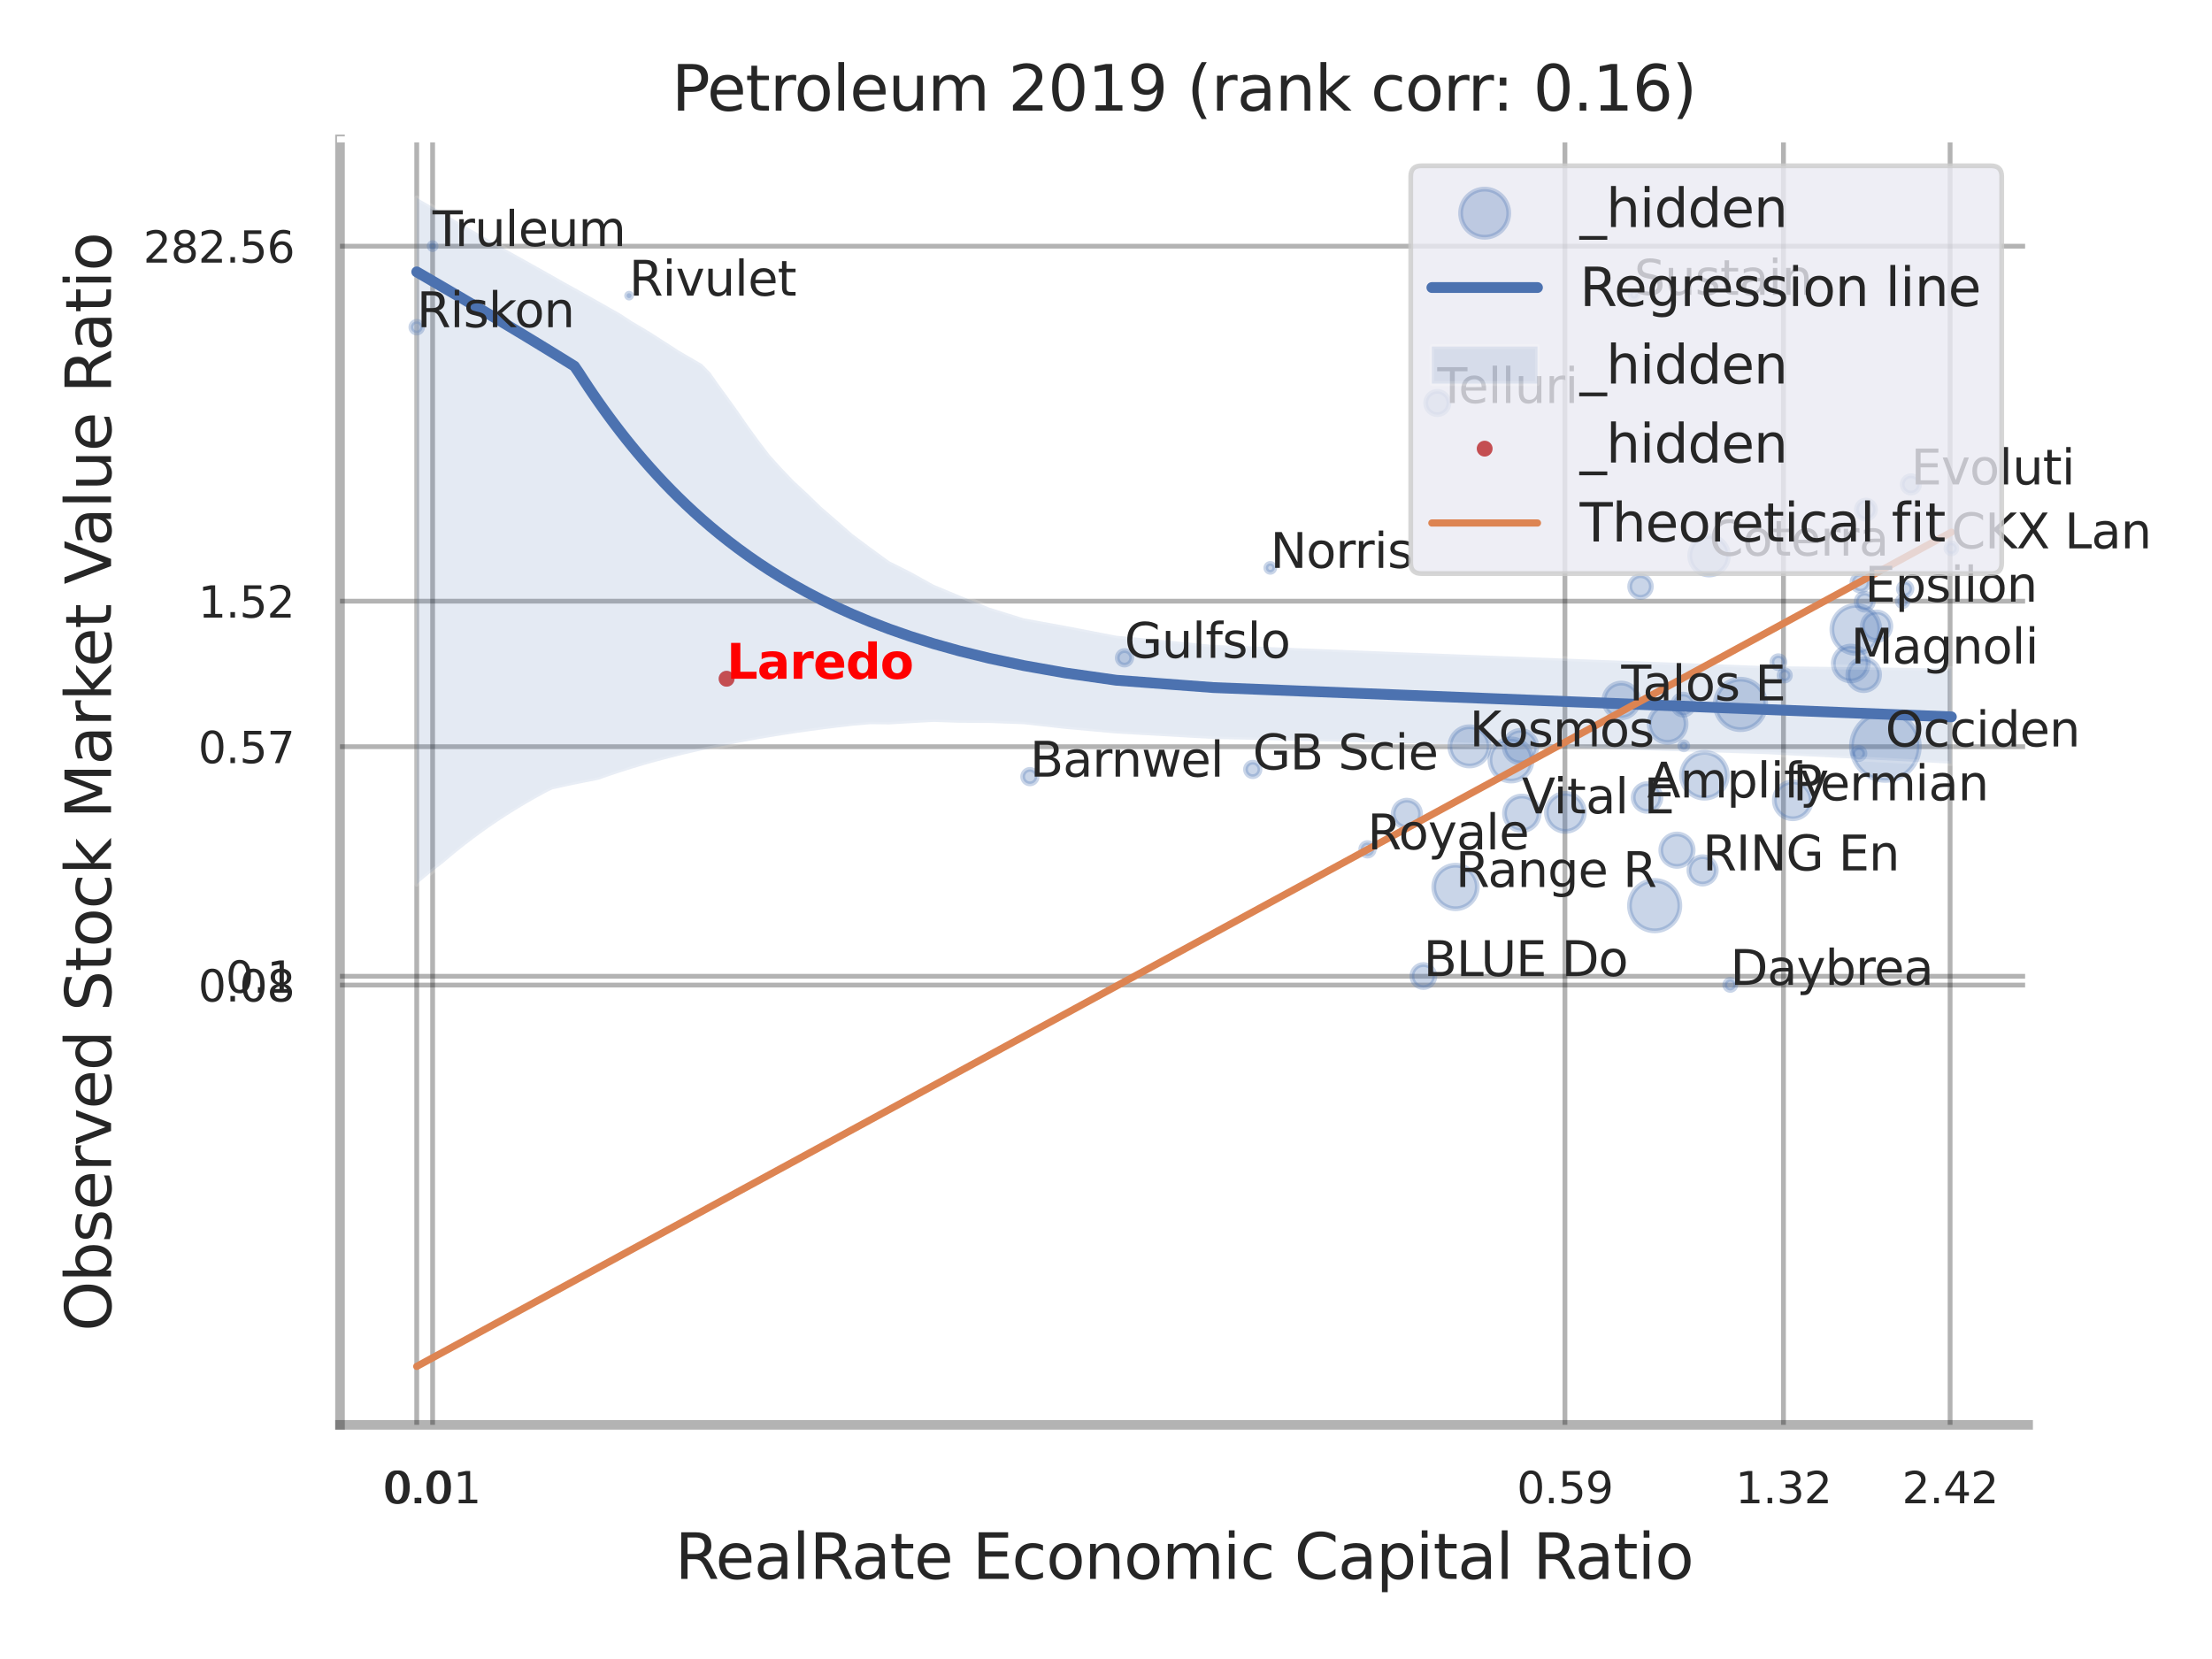 <?xml version="1.0" encoding="utf-8" standalone="no"?>
<!DOCTYPE svg PUBLIC "-//W3C//DTD SVG 1.1//EN"
  "http://www.w3.org/Graphics/SVG/1.1/DTD/svg11.dtd">
<svg xmlns:xlink="http://www.w3.org/1999/xlink" width="460.8pt" height="345.6pt" viewBox="0 0 460.8 345.6" xmlns="http://www.w3.org/2000/svg" version="1.1">
 <defs>
  <style type="text/css">*{stroke-linejoin: round; stroke-linecap: butt}</style>
 </defs>
 <g id="figure_1">
  <g id="patch_1">
   <path d="M 0 345.6 
L 460.8 345.6 
L 460.8 0 
L 0 0 
z
" style="fill: #ffffff"/>
  </g>
  <g id="axes_1">
   <g id="patch_2">
    <path d="M 70.83 296.82 
L 422.493 296.82 
L 422.493 29.04 
L 70.83 29.04 
z
" style="fill: #ffffff"/>
   </g>
   <g id="matplotlib.axis_1">
    <g id="xtick_1">
     <g id="line2d_1">
      <path d="M 86.813 296.82 
L 86.813 29.04 
" clip-path="url(#p35fecb46cb)" style="fill: none; stroke: #000000; stroke-opacity: 0.3; stroke-linecap: round"/>
     </g>
     <g id="text_1">
      <!-- 0.0 -->
      <g style="fill: #262626" transform="translate(79.656 313.159) scale(0.09 -0.09)">
       <defs>
        <path id="DejaVuSans-30" d="M 2034 4250 
Q 1547 4250 1301 3770 
Q 1056 3291 1056 2328 
Q 1056 1369 1301 889 
Q 1547 409 2034 409 
Q 2525 409 2770 889 
Q 3016 1369 3016 2328 
Q 3016 3291 2770 3770 
Q 2525 4250 2034 4250 
z
M 2034 4750 
Q 2819 4750 3233 4129 
Q 3647 3509 3647 2328 
Q 3647 1150 3233 529 
Q 2819 -91 2034 -91 
Q 1250 -91 836 529 
Q 422 1150 422 2328 
Q 422 3509 836 4129 
Q 1250 4750 2034 4750 
z
" transform="scale(0.016)"/>
        <path id="DejaVuSans-2e" d="M 684 794 
L 1344 794 
L 1344 0 
L 684 0 
L 684 794 
z
" transform="scale(0.016)"/>
       </defs>
       <use xlink:href="#DejaVuSans-30"/>
       <use xlink:href="#DejaVuSans-2e" transform="translate(63.623 0)"/>
       <use xlink:href="#DejaVuSans-30" transform="translate(95.41 0)"/>
      </g>
     </g>
    </g>
    <g id="xtick_2">
     <g id="line2d_2">
      <path d="M 90.122 296.82 
L 90.122 29.04 
" clip-path="url(#p35fecb46cb)" style="fill: none; stroke: #000000; stroke-opacity: 0.3; stroke-linecap: round"/>
     </g>
     <g id="text_2">
      <!-- 0.01 -->
      <g style="fill: #262626" transform="translate(80.102 313.159) scale(0.09 -0.09)">
       <defs>
        <path id="DejaVuSans-31" d="M 794 531 
L 1825 531 
L 1825 4091 
L 703 3866 
L 703 4441 
L 1819 4666 
L 2450 4666 
L 2450 531 
L 3481 531 
L 3481 0 
L 794 0 
L 794 531 
z
" transform="scale(0.016)"/>
       </defs>
       <use xlink:href="#DejaVuSans-30"/>
       <use xlink:href="#DejaVuSans-2e" transform="translate(63.623 0)"/>
       <use xlink:href="#DejaVuSans-30" transform="translate(95.41 0)"/>
       <use xlink:href="#DejaVuSans-31" transform="translate(159.033 0)"/>
      </g>
     </g>
    </g>
    <g id="xtick_3">
     <g id="line2d_3">
      <path d="M 326.002 296.82 
L 326.002 29.04 
" clip-path="url(#p35fecb46cb)" style="fill: none; stroke: #000000; stroke-opacity: 0.3; stroke-linecap: round"/>
     </g>
     <g id="text_3">
      <!-- 0.59 -->
      <g style="fill: #262626" transform="translate(315.982 313.159) scale(0.09 -0.09)">
       <defs>
        <path id="DejaVuSans-35" d="M 691 4666 
L 3169 4666 
L 3169 4134 
L 1269 4134 
L 1269 2991 
Q 1406 3038 1543 3061 
Q 1681 3084 1819 3084 
Q 2600 3084 3056 2656 
Q 3513 2228 3513 1497 
Q 3513 744 3044 326 
Q 2575 -91 1722 -91 
Q 1428 -91 1123 -41 
Q 819 9 494 109 
L 494 744 
Q 775 591 1075 516 
Q 1375 441 1709 441 
Q 2250 441 2565 725 
Q 2881 1009 2881 1497 
Q 2881 1984 2565 2268 
Q 2250 2553 1709 2553 
Q 1456 2553 1204 2497 
Q 953 2441 691 2322 
L 691 4666 
z
" transform="scale(0.016)"/>
        <path id="DejaVuSans-39" d="M 703 97 
L 703 672 
Q 941 559 1184 500 
Q 1428 441 1663 441 
Q 2288 441 2617 861 
Q 2947 1281 2994 2138 
Q 2813 1869 2534 1725 
Q 2256 1581 1919 1581 
Q 1219 1581 811 2004 
Q 403 2428 403 3163 
Q 403 3881 828 4315 
Q 1253 4750 1959 4750 
Q 2769 4750 3195 4129 
Q 3622 3509 3622 2328 
Q 3622 1225 3098 567 
Q 2575 -91 1691 -91 
Q 1453 -91 1209 -44 
Q 966 3 703 97 
z
M 1959 2075 
Q 2384 2075 2632 2365 
Q 2881 2656 2881 3163 
Q 2881 3666 2632 3958 
Q 2384 4250 1959 4250 
Q 1534 4250 1286 3958 
Q 1038 3666 1038 3163 
Q 1038 2656 1286 2365 
Q 1534 2075 1959 2075 
z
" transform="scale(0.016)"/>
       </defs>
       <use xlink:href="#DejaVuSans-30"/>
       <use xlink:href="#DejaVuSans-2e" transform="translate(63.623 0)"/>
       <use xlink:href="#DejaVuSans-35" transform="translate(95.41 0)"/>
       <use xlink:href="#DejaVuSans-39" transform="translate(159.033 0)"/>
      </g>
     </g>
    </g>
    <g id="xtick_4">
     <g id="line2d_4">
      <path d="M 371.528 296.82 
L 371.528 29.04 
" clip-path="url(#p35fecb46cb)" style="fill: none; stroke: #000000; stroke-opacity: 0.3; stroke-linecap: round"/>
     </g>
     <g id="text_4">
      <!-- 1.32 -->
      <g style="fill: #262626" transform="translate(361.509 313.159) scale(0.09 -0.09)">
       <defs>
        <path id="DejaVuSans-33" d="M 2597 2516 
Q 3050 2419 3304 2112 
Q 3559 1806 3559 1356 
Q 3559 666 3084 287 
Q 2609 -91 1734 -91 
Q 1441 -91 1130 -33 
Q 819 25 488 141 
L 488 750 
Q 750 597 1062 519 
Q 1375 441 1716 441 
Q 2309 441 2620 675 
Q 2931 909 2931 1356 
Q 2931 1769 2642 2001 
Q 2353 2234 1838 2234 
L 1294 2234 
L 1294 2753 
L 1863 2753 
Q 2328 2753 2575 2939 
Q 2822 3125 2822 3475 
Q 2822 3834 2567 4026 
Q 2313 4219 1838 4219 
Q 1578 4219 1281 4162 
Q 984 4106 628 3988 
L 628 4550 
Q 988 4650 1302 4700 
Q 1616 4750 1894 4750 
Q 2613 4750 3031 4423 
Q 3450 4097 3450 3541 
Q 3450 3153 3228 2886 
Q 3006 2619 2597 2516 
z
" transform="scale(0.016)"/>
        <path id="DejaVuSans-32" d="M 1228 531 
L 3431 531 
L 3431 0 
L 469 0 
L 469 531 
Q 828 903 1448 1529 
Q 2069 2156 2228 2338 
Q 2531 2678 2651 2914 
Q 2772 3150 2772 3378 
Q 2772 3750 2511 3984 
Q 2250 4219 1831 4219 
Q 1534 4219 1204 4116 
Q 875 4013 500 3803 
L 500 4441 
Q 881 4594 1212 4672 
Q 1544 4750 1819 4750 
Q 2544 4750 2975 4387 
Q 3406 4025 3406 3419 
Q 3406 3131 3298 2873 
Q 3191 2616 2906 2266 
Q 2828 2175 2409 1742 
Q 1991 1309 1228 531 
z
" transform="scale(0.016)"/>
       </defs>
       <use xlink:href="#DejaVuSans-31"/>
       <use xlink:href="#DejaVuSans-2e" transform="translate(63.623 0)"/>
       <use xlink:href="#DejaVuSans-33" transform="translate(95.41 0)"/>
       <use xlink:href="#DejaVuSans-32" transform="translate(159.033 0)"/>
      </g>
     </g>
    </g>
    <g id="xtick_5">
     <g id="line2d_5">
      <path d="M 406.242 296.82 
L 406.242 29.04 
" clip-path="url(#p35fecb46cb)" style="fill: none; stroke: #000000; stroke-opacity: 0.3; stroke-linecap: round"/>
     </g>
     <g id="text_5">
      <!-- 2.42 -->
      <g style="fill: #262626" transform="translate(396.223 313.159) scale(0.09 -0.09)">
       <defs>
        <path id="DejaVuSans-34" d="M 2419 4116 
L 825 1625 
L 2419 1625 
L 2419 4116 
z
M 2253 4666 
L 3047 4666 
L 3047 1625 
L 3713 1625 
L 3713 1100 
L 3047 1100 
L 3047 0 
L 2419 0 
L 2419 1100 
L 313 1100 
L 313 1709 
L 2253 4666 
z
" transform="scale(0.016)"/>
       </defs>
       <use xlink:href="#DejaVuSans-32"/>
       <use xlink:href="#DejaVuSans-2e" transform="translate(63.623 0)"/>
       <use xlink:href="#DejaVuSans-34" transform="translate(95.41 0)"/>
       <use xlink:href="#DejaVuSans-32" transform="translate(159.033 0)"/>
      </g>
     </g>
    </g>
    <g id="xtick_6"/>
    <g id="xtick_7"/>
    <g id="xtick_8"/>
    <g id="text_6">
     <!-- RealRate Economic Capital Ratio -->
     <g style="fill: #262626" transform="translate(140.608 328.908) scale(0.13 -0.13)">
      <defs>
       <path id="DejaVuSans-52" d="M 2841 2188 
Q 3044 2119 3236 1894 
Q 3428 1669 3622 1275 
L 4263 0 
L 3584 0 
L 2988 1197 
Q 2756 1666 2539 1819 
Q 2322 1972 1947 1972 
L 1259 1972 
L 1259 0 
L 628 0 
L 628 4666 
L 2053 4666 
Q 2853 4666 3247 4331 
Q 3641 3997 3641 3322 
Q 3641 2881 3436 2590 
Q 3231 2300 2841 2188 
z
M 1259 4147 
L 1259 2491 
L 2053 2491 
Q 2509 2491 2742 2702 
Q 2975 2913 2975 3322 
Q 2975 3731 2742 3939 
Q 2509 4147 2053 4147 
L 1259 4147 
z
" transform="scale(0.016)"/>
       <path id="DejaVuSans-65" d="M 3597 1894 
L 3597 1613 
L 953 1613 
Q 991 1019 1311 708 
Q 1631 397 2203 397 
Q 2534 397 2845 478 
Q 3156 559 3463 722 
L 3463 178 
Q 3153 47 2828 -22 
Q 2503 -91 2169 -91 
Q 1331 -91 842 396 
Q 353 884 353 1716 
Q 353 2575 817 3079 
Q 1281 3584 2069 3584 
Q 2775 3584 3186 3129 
Q 3597 2675 3597 1894 
z
M 3022 2063 
Q 3016 2534 2758 2815 
Q 2500 3097 2075 3097 
Q 1594 3097 1305 2825 
Q 1016 2553 972 2059 
L 3022 2063 
z
" transform="scale(0.016)"/>
       <path id="DejaVuSans-61" d="M 2194 1759 
Q 1497 1759 1228 1600 
Q 959 1441 959 1056 
Q 959 750 1161 570 
Q 1363 391 1709 391 
Q 2188 391 2477 730 
Q 2766 1069 2766 1631 
L 2766 1759 
L 2194 1759 
z
M 3341 1997 
L 3341 0 
L 2766 0 
L 2766 531 
Q 2569 213 2275 61 
Q 1981 -91 1556 -91 
Q 1019 -91 701 211 
Q 384 513 384 1019 
Q 384 1609 779 1909 
Q 1175 2209 1959 2209 
L 2766 2209 
L 2766 2266 
Q 2766 2663 2505 2880 
Q 2244 3097 1772 3097 
Q 1472 3097 1187 3025 
Q 903 2953 641 2809 
L 641 3341 
Q 956 3463 1253 3523 
Q 1550 3584 1831 3584 
Q 2591 3584 2966 3190 
Q 3341 2797 3341 1997 
z
" transform="scale(0.016)"/>
       <path id="DejaVuSans-6c" d="M 603 4863 
L 1178 4863 
L 1178 0 
L 603 0 
L 603 4863 
z
" transform="scale(0.016)"/>
       <path id="DejaVuSans-74" d="M 1172 4494 
L 1172 3500 
L 2356 3500 
L 2356 3053 
L 1172 3053 
L 1172 1153 
Q 1172 725 1289 603 
Q 1406 481 1766 481 
L 2356 481 
L 2356 0 
L 1766 0 
Q 1100 0 847 248 
Q 594 497 594 1153 
L 594 3053 
L 172 3053 
L 172 3500 
L 594 3500 
L 594 4494 
L 1172 4494 
z
" transform="scale(0.016)"/>
       <path id="DejaVuSans-20" transform="scale(0.016)"/>
       <path id="DejaVuSans-45" d="M 628 4666 
L 3578 4666 
L 3578 4134 
L 1259 4134 
L 1259 2753 
L 3481 2753 
L 3481 2222 
L 1259 2222 
L 1259 531 
L 3634 531 
L 3634 0 
L 628 0 
L 628 4666 
z
" transform="scale(0.016)"/>
       <path id="DejaVuSans-63" d="M 3122 3366 
L 3122 2828 
Q 2878 2963 2633 3030 
Q 2388 3097 2138 3097 
Q 1578 3097 1268 2742 
Q 959 2388 959 1747 
Q 959 1106 1268 751 
Q 1578 397 2138 397 
Q 2388 397 2633 464 
Q 2878 531 3122 666 
L 3122 134 
Q 2881 22 2623 -34 
Q 2366 -91 2075 -91 
Q 1284 -91 818 406 
Q 353 903 353 1747 
Q 353 2603 823 3093 
Q 1294 3584 2113 3584 
Q 2378 3584 2631 3529 
Q 2884 3475 3122 3366 
z
" transform="scale(0.016)"/>
       <path id="DejaVuSans-6f" d="M 1959 3097 
Q 1497 3097 1228 2736 
Q 959 2375 959 1747 
Q 959 1119 1226 758 
Q 1494 397 1959 397 
Q 2419 397 2687 759 
Q 2956 1122 2956 1747 
Q 2956 2369 2687 2733 
Q 2419 3097 1959 3097 
z
M 1959 3584 
Q 2709 3584 3137 3096 
Q 3566 2609 3566 1747 
Q 3566 888 3137 398 
Q 2709 -91 1959 -91 
Q 1206 -91 779 398 
Q 353 888 353 1747 
Q 353 2609 779 3096 
Q 1206 3584 1959 3584 
z
" transform="scale(0.016)"/>
       <path id="DejaVuSans-6e" d="M 3513 2113 
L 3513 0 
L 2938 0 
L 2938 2094 
Q 2938 2591 2744 2837 
Q 2550 3084 2163 3084 
Q 1697 3084 1428 2787 
Q 1159 2491 1159 1978 
L 1159 0 
L 581 0 
L 581 3500 
L 1159 3500 
L 1159 2956 
Q 1366 3272 1645 3428 
Q 1925 3584 2291 3584 
Q 2894 3584 3203 3211 
Q 3513 2838 3513 2113 
z
" transform="scale(0.016)"/>
       <path id="DejaVuSans-6d" d="M 3328 2828 
Q 3544 3216 3844 3400 
Q 4144 3584 4550 3584 
Q 5097 3584 5394 3201 
Q 5691 2819 5691 2113 
L 5691 0 
L 5113 0 
L 5113 2094 
Q 5113 2597 4934 2840 
Q 4756 3084 4391 3084 
Q 3944 3084 3684 2787 
Q 3425 2491 3425 1978 
L 3425 0 
L 2847 0 
L 2847 2094 
Q 2847 2600 2669 2842 
Q 2491 3084 2119 3084 
Q 1678 3084 1418 2786 
Q 1159 2488 1159 1978 
L 1159 0 
L 581 0 
L 581 3500 
L 1159 3500 
L 1159 2956 
Q 1356 3278 1631 3431 
Q 1906 3584 2284 3584 
Q 2666 3584 2933 3390 
Q 3200 3197 3328 2828 
z
" transform="scale(0.016)"/>
       <path id="DejaVuSans-69" d="M 603 3500 
L 1178 3500 
L 1178 0 
L 603 0 
L 603 3500 
z
M 603 4863 
L 1178 4863 
L 1178 4134 
L 603 4134 
L 603 4863 
z
" transform="scale(0.016)"/>
       <path id="DejaVuSans-43" d="M 4122 4306 
L 4122 3641 
Q 3803 3938 3442 4084 
Q 3081 4231 2675 4231 
Q 1875 4231 1450 3742 
Q 1025 3253 1025 2328 
Q 1025 1406 1450 917 
Q 1875 428 2675 428 
Q 3081 428 3442 575 
Q 3803 722 4122 1019 
L 4122 359 
Q 3791 134 3420 21 
Q 3050 -91 2638 -91 
Q 1578 -91 968 557 
Q 359 1206 359 2328 
Q 359 3453 968 4101 
Q 1578 4750 2638 4750 
Q 3056 4750 3426 4639 
Q 3797 4528 4122 4306 
z
" transform="scale(0.016)"/>
       <path id="DejaVuSans-70" d="M 1159 525 
L 1159 -1331 
L 581 -1331 
L 581 3500 
L 1159 3500 
L 1159 2969 
Q 1341 3281 1617 3432 
Q 1894 3584 2278 3584 
Q 2916 3584 3314 3078 
Q 3713 2572 3713 1747 
Q 3713 922 3314 415 
Q 2916 -91 2278 -91 
Q 1894 -91 1617 61 
Q 1341 213 1159 525 
z
M 3116 1747 
Q 3116 2381 2855 2742 
Q 2594 3103 2138 3103 
Q 1681 3103 1420 2742 
Q 1159 2381 1159 1747 
Q 1159 1113 1420 752 
Q 1681 391 2138 391 
Q 2594 391 2855 752 
Q 3116 1113 3116 1747 
z
" transform="scale(0.016)"/>
      </defs>
      <use xlink:href="#DejaVuSans-52"/>
      <use xlink:href="#DejaVuSans-65" transform="translate(64.982 0)"/>
      <use xlink:href="#DejaVuSans-61" transform="translate(126.506 0)"/>
      <use xlink:href="#DejaVuSans-6c" transform="translate(187.785 0)"/>
      <use xlink:href="#DejaVuSans-52" transform="translate(215.568 0)"/>
      <use xlink:href="#DejaVuSans-61" transform="translate(282.801 0)"/>
      <use xlink:href="#DejaVuSans-74" transform="translate(344.08 0)"/>
      <use xlink:href="#DejaVuSans-65" transform="translate(383.289 0)"/>
      <use xlink:href="#DejaVuSans-20" transform="translate(444.812 0)"/>
      <use xlink:href="#DejaVuSans-45" transform="translate(476.6 0)"/>
      <use xlink:href="#DejaVuSans-63" transform="translate(539.783 0)"/>
      <use xlink:href="#DejaVuSans-6f" transform="translate(594.764 0)"/>
      <use xlink:href="#DejaVuSans-6e" transform="translate(655.945 0)"/>
      <use xlink:href="#DejaVuSans-6f" transform="translate(719.324 0)"/>
      <use xlink:href="#DejaVuSans-6d" transform="translate(780.506 0)"/>
      <use xlink:href="#DejaVuSans-69" transform="translate(877.918 0)"/>
      <use xlink:href="#DejaVuSans-63" transform="translate(905.701 0)"/>
      <use xlink:href="#DejaVuSans-20" transform="translate(960.682 0)"/>
      <use xlink:href="#DejaVuSans-43" transform="translate(992.469 0)"/>
      <use xlink:href="#DejaVuSans-61" transform="translate(1062.293 0)"/>
      <use xlink:href="#DejaVuSans-70" transform="translate(1123.572 0)"/>
      <use xlink:href="#DejaVuSans-69" transform="translate(1187.049 0)"/>
      <use xlink:href="#DejaVuSans-74" transform="translate(1214.832 0)"/>
      <use xlink:href="#DejaVuSans-61" transform="translate(1254.041 0)"/>
      <use xlink:href="#DejaVuSans-6c" transform="translate(1315.32 0)"/>
      <use xlink:href="#DejaVuSans-20" transform="translate(1343.104 0)"/>
      <use xlink:href="#DejaVuSans-52" transform="translate(1374.891 0)"/>
      <use xlink:href="#DejaVuSans-61" transform="translate(1442.123 0)"/>
      <use xlink:href="#DejaVuSans-74" transform="translate(1503.402 0)"/>
      <use xlink:href="#DejaVuSans-69" transform="translate(1542.611 0)"/>
      <use xlink:href="#DejaVuSans-6f" transform="translate(1570.395 0)"/>
     </g>
    </g>
   </g>
   <g id="matplotlib.axis_2">
    <g id="ytick_1">
     <g id="line2d_6">
      <path d="M 70.83 205.203 
L 422.493 205.203 
" clip-path="url(#p35fecb46cb)" style="fill: none; stroke: #000000; stroke-opacity: 0.3; stroke-linecap: round"/>
     </g>
     <g id="text_7">
      <!-- 0.08 -->
      <g style="fill: #262626" transform="translate(41.291 208.622) scale(0.09 -0.09)">
       <defs>
        <path id="DejaVuSans-38" d="M 2034 2216 
Q 1584 2216 1326 1975 
Q 1069 1734 1069 1313 
Q 1069 891 1326 650 
Q 1584 409 2034 409 
Q 2484 409 2743 651 
Q 3003 894 3003 1313 
Q 3003 1734 2745 1975 
Q 2488 2216 2034 2216 
z
M 1403 2484 
Q 997 2584 770 2862 
Q 544 3141 544 3541 
Q 544 4100 942 4425 
Q 1341 4750 2034 4750 
Q 2731 4750 3128 4425 
Q 3525 4100 3525 3541 
Q 3525 3141 3298 2862 
Q 3072 2584 2669 2484 
Q 3125 2378 3379 2068 
Q 3634 1759 3634 1313 
Q 3634 634 3220 271 
Q 2806 -91 2034 -91 
Q 1263 -91 848 271 
Q 434 634 434 1313 
Q 434 1759 690 2068 
Q 947 2378 1403 2484 
z
M 1172 3481 
Q 1172 3119 1398 2916 
Q 1625 2713 2034 2713 
Q 2441 2713 2670 2916 
Q 2900 3119 2900 3481 
Q 2900 3844 2670 4047 
Q 2441 4250 2034 4250 
Q 1625 4250 1398 4047 
Q 1172 3844 1172 3481 
z
" transform="scale(0.016)"/>
       </defs>
       <use xlink:href="#DejaVuSans-30"/>
       <use xlink:href="#DejaVuSans-2e" transform="translate(63.623 0)"/>
       <use xlink:href="#DejaVuSans-30" transform="translate(95.41 0)"/>
       <use xlink:href="#DejaVuSans-38" transform="translate(159.033 0)"/>
      </g>
     </g>
    </g>
    <g id="ytick_2">
     <g id="line2d_7">
      <path d="M 70.83 203.373 
L 422.493 203.373 
" clip-path="url(#p35fecb46cb)" style="fill: none; stroke: #000000; stroke-opacity: 0.3; stroke-linecap: round"/>
     </g>
     <g id="text_8">
      <!-- 0.1 -->
      <g style="fill: #262626" transform="translate(47.017 206.792) scale(0.09 -0.09)">
       <use xlink:href="#DejaVuSans-30"/>
       <use xlink:href="#DejaVuSans-2e" transform="translate(63.623 0)"/>
       <use xlink:href="#DejaVuSans-31" transform="translate(95.41 0)"/>
      </g>
     </g>
    </g>
    <g id="ytick_3">
     <g id="line2d_8">
      <path d="M 70.83 155.551 
L 422.493 155.551 
" clip-path="url(#p35fecb46cb)" style="fill: none; stroke: #000000; stroke-opacity: 0.3; stroke-linecap: round"/>
     </g>
     <g id="text_9">
      <!-- 0.57 -->
      <g style="fill: #262626" transform="translate(41.291 158.97) scale(0.09 -0.09)">
       <defs>
        <path id="DejaVuSans-37" d="M 525 4666 
L 3525 4666 
L 3525 4397 
L 1831 0 
L 1172 0 
L 2766 4134 
L 525 4134 
L 525 4666 
z
" transform="scale(0.016)"/>
       </defs>
       <use xlink:href="#DejaVuSans-30"/>
       <use xlink:href="#DejaVuSans-2e" transform="translate(63.623 0)"/>
       <use xlink:href="#DejaVuSans-35" transform="translate(95.41 0)"/>
       <use xlink:href="#DejaVuSans-37" transform="translate(159.033 0)"/>
      </g>
     </g>
    </g>
    <g id="ytick_4">
     <g id="line2d_9">
      <path d="M 70.83 125.234 
L 422.493 125.234 
" clip-path="url(#p35fecb46cb)" style="fill: none; stroke: #000000; stroke-opacity: 0.3; stroke-linecap: round"/>
     </g>
     <g id="text_10">
      <!-- 1.52 -->
      <g style="fill: #262626" transform="translate(41.291 128.653) scale(0.09 -0.09)">
       <use xlink:href="#DejaVuSans-31"/>
       <use xlink:href="#DejaVuSans-2e" transform="translate(63.623 0)"/>
       <use xlink:href="#DejaVuSans-35" transform="translate(95.41 0)"/>
       <use xlink:href="#DejaVuSans-32" transform="translate(159.033 0)"/>
      </g>
     </g>
    </g>
    <g id="ytick_5">
     <g id="line2d_10">
      <path d="M 70.83 51.283 
L 422.493 51.283 
" clip-path="url(#p35fecb46cb)" style="fill: none; stroke: #000000; stroke-opacity: 0.3; stroke-linecap: round"/>
     </g>
     <g id="text_11">
      <!-- 282.56 -->
      <g style="fill: #262626" transform="translate(29.838 54.702) scale(0.09 -0.09)">
       <defs>
        <path id="DejaVuSans-36" d="M 2113 2584 
Q 1688 2584 1439 2293 
Q 1191 2003 1191 1497 
Q 1191 994 1439 701 
Q 1688 409 2113 409 
Q 2538 409 2786 701 
Q 3034 994 3034 1497 
Q 3034 2003 2786 2293 
Q 2538 2584 2113 2584 
z
M 3366 4563 
L 3366 3988 
Q 3128 4100 2886 4159 
Q 2644 4219 2406 4219 
Q 1781 4219 1451 3797 
Q 1122 3375 1075 2522 
Q 1259 2794 1537 2939 
Q 1816 3084 2150 3084 
Q 2853 3084 3261 2657 
Q 3669 2231 3669 1497 
Q 3669 778 3244 343 
Q 2819 -91 2113 -91 
Q 1303 -91 875 529 
Q 447 1150 447 2328 
Q 447 3434 972 4092 
Q 1497 4750 2381 4750 
Q 2619 4750 2861 4703 
Q 3103 4656 3366 4563 
z
" transform="scale(0.016)"/>
       </defs>
       <use xlink:href="#DejaVuSans-32"/>
       <use xlink:href="#DejaVuSans-38" transform="translate(63.623 0)"/>
       <use xlink:href="#DejaVuSans-32" transform="translate(127.246 0)"/>
       <use xlink:href="#DejaVuSans-2e" transform="translate(190.869 0)"/>
       <use xlink:href="#DejaVuSans-35" transform="translate(222.656 0)"/>
       <use xlink:href="#DejaVuSans-36" transform="translate(286.279 0)"/>
      </g>
     </g>
    </g>
    <g id="ytick_6"/>
    <g id="ytick_7"/>
    <g id="ytick_8"/>
    <g id="ytick_9"/>
    <g id="ytick_10"/>
    <g id="ytick_11"/>
    <g id="text_12">
     <!-- Observed Stock Market Value Ratio -->
     <g style="fill: #262626" transform="translate(23.135 277.332) rotate(-90) scale(0.13 -0.13)">
      <defs>
       <path id="DejaVuSans-4f" d="M 2522 4238 
Q 1834 4238 1429 3725 
Q 1025 3213 1025 2328 
Q 1025 1447 1429 934 
Q 1834 422 2522 422 
Q 3209 422 3611 934 
Q 4013 1447 4013 2328 
Q 4013 3213 3611 3725 
Q 3209 4238 2522 4238 
z
M 2522 4750 
Q 3503 4750 4090 4092 
Q 4678 3434 4678 2328 
Q 4678 1225 4090 567 
Q 3503 -91 2522 -91 
Q 1538 -91 948 565 
Q 359 1222 359 2328 
Q 359 3434 948 4092 
Q 1538 4750 2522 4750 
z
" transform="scale(0.016)"/>
       <path id="DejaVuSans-62" d="M 3116 1747 
Q 3116 2381 2855 2742 
Q 2594 3103 2138 3103 
Q 1681 3103 1420 2742 
Q 1159 2381 1159 1747 
Q 1159 1113 1420 752 
Q 1681 391 2138 391 
Q 2594 391 2855 752 
Q 3116 1113 3116 1747 
z
M 1159 2969 
Q 1341 3281 1617 3432 
Q 1894 3584 2278 3584 
Q 2916 3584 3314 3078 
Q 3713 2572 3713 1747 
Q 3713 922 3314 415 
Q 2916 -91 2278 -91 
Q 1894 -91 1617 61 
Q 1341 213 1159 525 
L 1159 0 
L 581 0 
L 581 4863 
L 1159 4863 
L 1159 2969 
z
" transform="scale(0.016)"/>
       <path id="DejaVuSans-73" d="M 2834 3397 
L 2834 2853 
Q 2591 2978 2328 3040 
Q 2066 3103 1784 3103 
Q 1356 3103 1142 2972 
Q 928 2841 928 2578 
Q 928 2378 1081 2264 
Q 1234 2150 1697 2047 
L 1894 2003 
Q 2506 1872 2764 1633 
Q 3022 1394 3022 966 
Q 3022 478 2636 193 
Q 2250 -91 1575 -91 
Q 1294 -91 989 -36 
Q 684 19 347 128 
L 347 722 
Q 666 556 975 473 
Q 1284 391 1588 391 
Q 1994 391 2212 530 
Q 2431 669 2431 922 
Q 2431 1156 2273 1281 
Q 2116 1406 1581 1522 
L 1381 1569 
Q 847 1681 609 1914 
Q 372 2147 372 2553 
Q 372 3047 722 3315 
Q 1072 3584 1716 3584 
Q 2034 3584 2315 3537 
Q 2597 3491 2834 3397 
z
" transform="scale(0.016)"/>
       <path id="DejaVuSans-72" d="M 2631 2963 
Q 2534 3019 2420 3045 
Q 2306 3072 2169 3072 
Q 1681 3072 1420 2755 
Q 1159 2438 1159 1844 
L 1159 0 
L 581 0 
L 581 3500 
L 1159 3500 
L 1159 2956 
Q 1341 3275 1631 3429 
Q 1922 3584 2338 3584 
Q 2397 3584 2469 3576 
Q 2541 3569 2628 3553 
L 2631 2963 
z
" transform="scale(0.016)"/>
       <path id="DejaVuSans-76" d="M 191 3500 
L 800 3500 
L 1894 563 
L 2988 3500 
L 3597 3500 
L 2284 0 
L 1503 0 
L 191 3500 
z
" transform="scale(0.016)"/>
       <path id="DejaVuSans-64" d="M 2906 2969 
L 2906 4863 
L 3481 4863 
L 3481 0 
L 2906 0 
L 2906 525 
Q 2725 213 2448 61 
Q 2172 -91 1784 -91 
Q 1150 -91 751 415 
Q 353 922 353 1747 
Q 353 2572 751 3078 
Q 1150 3584 1784 3584 
Q 2172 3584 2448 3432 
Q 2725 3281 2906 2969 
z
M 947 1747 
Q 947 1113 1208 752 
Q 1469 391 1925 391 
Q 2381 391 2643 752 
Q 2906 1113 2906 1747 
Q 2906 2381 2643 2742 
Q 2381 3103 1925 3103 
Q 1469 3103 1208 2742 
Q 947 2381 947 1747 
z
" transform="scale(0.016)"/>
       <path id="DejaVuSans-53" d="M 3425 4513 
L 3425 3897 
Q 3066 4069 2747 4153 
Q 2428 4238 2131 4238 
Q 1616 4238 1336 4038 
Q 1056 3838 1056 3469 
Q 1056 3159 1242 3001 
Q 1428 2844 1947 2747 
L 2328 2669 
Q 3034 2534 3370 2195 
Q 3706 1856 3706 1288 
Q 3706 609 3251 259 
Q 2797 -91 1919 -91 
Q 1588 -91 1214 -16 
Q 841 59 441 206 
L 441 856 
Q 825 641 1194 531 
Q 1563 422 1919 422 
Q 2459 422 2753 634 
Q 3047 847 3047 1241 
Q 3047 1584 2836 1778 
Q 2625 1972 2144 2069 
L 1759 2144 
Q 1053 2284 737 2584 
Q 422 2884 422 3419 
Q 422 4038 858 4394 
Q 1294 4750 2059 4750 
Q 2388 4750 2728 4690 
Q 3069 4631 3425 4513 
z
" transform="scale(0.016)"/>
       <path id="DejaVuSans-6b" d="M 581 4863 
L 1159 4863 
L 1159 1991 
L 2875 3500 
L 3609 3500 
L 1753 1863 
L 3688 0 
L 2938 0 
L 1159 1709 
L 1159 0 
L 581 0 
L 581 4863 
z
" transform="scale(0.016)"/>
       <path id="DejaVuSans-4d" d="M 628 4666 
L 1569 4666 
L 2759 1491 
L 3956 4666 
L 4897 4666 
L 4897 0 
L 4281 0 
L 4281 4097 
L 3078 897 
L 2444 897 
L 1241 4097 
L 1241 0 
L 628 0 
L 628 4666 
z
" transform="scale(0.016)"/>
       <path id="DejaVuSans-56" d="M 1831 0 
L 50 4666 
L 709 4666 
L 2188 738 
L 3669 4666 
L 4325 4666 
L 2547 0 
L 1831 0 
z
" transform="scale(0.016)"/>
       <path id="DejaVuSans-75" d="M 544 1381 
L 544 3500 
L 1119 3500 
L 1119 1403 
Q 1119 906 1312 657 
Q 1506 409 1894 409 
Q 2359 409 2629 706 
Q 2900 1003 2900 1516 
L 2900 3500 
L 3475 3500 
L 3475 0 
L 2900 0 
L 2900 538 
Q 2691 219 2414 64 
Q 2138 -91 1772 -91 
Q 1169 -91 856 284 
Q 544 659 544 1381 
z
M 1991 3584 
L 1991 3584 
z
" transform="scale(0.016)"/>
      </defs>
      <use xlink:href="#DejaVuSans-4f"/>
      <use xlink:href="#DejaVuSans-62" transform="translate(78.711 0)"/>
      <use xlink:href="#DejaVuSans-73" transform="translate(142.188 0)"/>
      <use xlink:href="#DejaVuSans-65" transform="translate(194.287 0)"/>
      <use xlink:href="#DejaVuSans-72" transform="translate(255.811 0)"/>
      <use xlink:href="#DejaVuSans-76" transform="translate(296.924 0)"/>
      <use xlink:href="#DejaVuSans-65" transform="translate(356.104 0)"/>
      <use xlink:href="#DejaVuSans-64" transform="translate(417.627 0)"/>
      <use xlink:href="#DejaVuSans-20" transform="translate(481.104 0)"/>
      <use xlink:href="#DejaVuSans-53" transform="translate(512.891 0)"/>
      <use xlink:href="#DejaVuSans-74" transform="translate(576.367 0)"/>
      <use xlink:href="#DejaVuSans-6f" transform="translate(615.576 0)"/>
      <use xlink:href="#DejaVuSans-63" transform="translate(676.758 0)"/>
      <use xlink:href="#DejaVuSans-6b" transform="translate(731.738 0)"/>
      <use xlink:href="#DejaVuSans-20" transform="translate(789.648 0)"/>
      <use xlink:href="#DejaVuSans-4d" transform="translate(821.436 0)"/>
      <use xlink:href="#DejaVuSans-61" transform="translate(907.715 0)"/>
      <use xlink:href="#DejaVuSans-72" transform="translate(968.994 0)"/>
      <use xlink:href="#DejaVuSans-6b" transform="translate(1010.107 0)"/>
      <use xlink:href="#DejaVuSans-65" transform="translate(1064.393 0)"/>
      <use xlink:href="#DejaVuSans-74" transform="translate(1125.916 0)"/>
      <use xlink:href="#DejaVuSans-20" transform="translate(1165.125 0)"/>
      <use xlink:href="#DejaVuSans-56" transform="translate(1196.912 0)"/>
      <use xlink:href="#DejaVuSans-61" transform="translate(1257.57 0)"/>
      <use xlink:href="#DejaVuSans-6c" transform="translate(1318.85 0)"/>
      <use xlink:href="#DejaVuSans-75" transform="translate(1346.633 0)"/>
      <use xlink:href="#DejaVuSans-65" transform="translate(1410.012 0)"/>
      <use xlink:href="#DejaVuSans-20" transform="translate(1471.535 0)"/>
      <use xlink:href="#DejaVuSans-52" transform="translate(1503.322 0)"/>
      <use xlink:href="#DejaVuSans-61" transform="translate(1570.555 0)"/>
      <use xlink:href="#DejaVuSans-74" transform="translate(1631.834 0)"/>
      <use xlink:href="#DejaVuSans-69" transform="translate(1671.043 0)"/>
      <use xlink:href="#DejaVuSans-6f" transform="translate(1698.826 0)"/>
     </g>
    </g>
   </g>
   <g id="PathCollection_1">
    <path d="M 214.547 163.293 
C 214.947 163.293 215.33 163.134 215.613 162.852 
C 215.896 162.569 216.055 162.185 216.055 161.786 
C 216.055 161.386 215.896 161.002 215.613 160.72 
C 215.33 160.437 214.947 160.278 214.547 160.278 
C 214.147 160.278 213.764 160.437 213.481 160.72 
C 213.199 161.002 213.04 161.386 213.04 161.786 
C 213.04 162.185 213.199 162.569 213.481 162.852 
C 213.764 163.134 214.147 163.293 214.547 163.293 
z
" clip-path="url(#p35fecb46cb)" style="fill: #4c72b0; fill-opacity: 0.3; stroke: #4c72b0; stroke-opacity: 0.3"/>
    <path d="M 326.103 173.189 
C 327.152 173.189 328.158 172.772 328.899 172.031 
C 329.641 171.289 330.058 170.283 330.058 169.234 
C 330.058 168.185 329.641 167.179 328.899 166.437 
C 328.158 165.696 327.152 165.279 326.103 165.279 
C 325.054 165.279 324.048 165.696 323.306 166.437 
C 322.564 167.179 322.148 168.185 322.148 169.234 
C 322.148 170.283 322.564 171.289 323.306 172.031 
C 324.048 172.772 325.054 173.189 326.103 173.189 
z
" clip-path="url(#p35fecb46cb)" style="fill: #4c72b0; fill-opacity: 0.3; stroke: #4c72b0; stroke-opacity: 0.3"/>
    <path d="M 344.697 193.909 
C 346.088 193.909 347.423 193.356 348.406 192.373 
C 349.39 191.389 349.942 190.055 349.942 188.664 
C 349.942 187.273 349.39 185.939 348.406 184.955 
C 347.423 183.971 346.088 183.419 344.697 183.419 
C 343.306 183.419 341.972 183.971 340.989 184.955 
C 340.005 185.939 339.452 187.273 339.452 188.664 
C 339.452 190.055 340.005 191.389 340.989 192.373 
C 341.972 193.356 343.306 193.909 344.697 193.909 
z
" clip-path="url(#p35fecb46cb)" style="fill: #4c72b0; fill-opacity: 0.3; stroke: #4c72b0; stroke-opacity: 0.3"/>
    <path d="M 341.752 124.44 
C 342.351 124.44 342.926 124.202 343.35 123.778 
C 343.774 123.354 344.013 122.779 344.013 122.179 
C 344.013 121.58 343.774 121.005 343.35 120.581 
C 342.926 120.157 342.351 119.919 341.752 119.919 
C 341.152 119.919 340.577 120.157 340.153 120.581 
C 339.729 121.005 339.491 121.58 339.491 122.179 
C 339.491 122.779 339.729 123.354 340.153 123.778 
C 340.577 124.202 341.152 124.44 341.752 124.44 
z
" clip-path="url(#p35fecb46cb)" style="fill: #4c72b0; fill-opacity: 0.3; stroke: #4c72b0; stroke-opacity: 0.3"/>
    <path d="M 299.42 86.38 
C 300.065 86.38 300.683 86.124 301.138 85.669 
C 301.594 85.213 301.85 84.595 301.85 83.951 
C 301.85 83.306 301.594 82.688 301.138 82.233 
C 300.683 81.777 300.065 81.521 299.42 81.521 
C 298.776 81.521 298.158 81.777 297.702 82.233 
C 297.247 82.688 296.991 83.306 296.991 83.951 
C 296.991 84.595 297.247 85.213 297.702 85.669 
C 298.158 86.124 298.776 86.38 299.42 86.38 
z
" clip-path="url(#p35fecb46cb)" style="fill: #4c72b0; fill-opacity: 0.3; stroke: #4c72b0; stroke-opacity: 0.3"/>
    <path d="M 396.356 126.382 
C 396.65 126.382 396.931 126.265 397.139 126.058 
C 397.347 125.85 397.463 125.569 397.463 125.275 
C 397.463 124.981 397.347 124.7 397.139 124.492 
C 396.931 124.285 396.65 124.168 396.356 124.168 
C 396.063 124.168 395.781 124.285 395.573 124.492 
C 395.366 124.7 395.249 124.981 395.249 125.275 
C 395.249 125.569 395.366 125.85 395.573 126.058 
C 395.781 126.265 396.063 126.382 396.356 126.382 
z
" clip-path="url(#p35fecb46cb)" style="fill: #4c72b0; fill-opacity: 0.3; stroke: #4c72b0; stroke-opacity: 0.3"/>
    <path d="M 396.885 124.094 
C 397.26 124.094 397.62 123.945 397.885 123.679 
C 398.15 123.414 398.299 123.055 398.299 122.68 
C 398.299 122.305 398.15 121.945 397.885 121.68 
C 397.62 121.415 397.26 121.266 396.885 121.266 
C 396.511 121.266 396.151 121.415 395.886 121.68 
C 395.621 121.945 395.472 122.305 395.472 122.68 
C 395.472 123.055 395.621 123.414 395.886 123.679 
C 396.151 123.945 396.511 124.094 396.885 124.094 
z
" clip-path="url(#p35fecb46cb)" style="fill: #4c72b0; fill-opacity: 0.3; stroke: #4c72b0; stroke-opacity: 0.3"/>
    <path d="M 387.244 158.224 
C 387.577 158.224 387.897 158.092 388.133 157.856 
C 388.368 157.62 388.501 157.301 388.501 156.967 
C 388.501 156.634 388.368 156.314 388.133 156.079 
C 387.897 155.843 387.577 155.711 387.244 155.711 
C 386.911 155.711 386.591 155.843 386.356 156.079 
C 386.12 156.314 385.987 156.634 385.987 156.967 
C 385.987 157.301 386.12 157.62 386.356 157.856 
C 386.591 158.092 386.911 158.224 387.244 158.224 
z
" clip-path="url(#p35fecb46cb)" style="fill: #4c72b0; fill-opacity: 0.3; stroke: #4c72b0; stroke-opacity: 0.3"/>
    <path d="M 362.574 151.999 
C 363.968 151.999 365.305 151.445 366.291 150.459 
C 367.276 149.474 367.83 148.136 367.83 146.742 
C 367.83 145.348 367.276 144.011 366.291 143.026 
C 365.305 142.04 363.968 141.486 362.574 141.486 
C 361.18 141.486 359.843 142.04 358.857 143.026 
C 357.871 144.011 357.318 145.348 357.318 146.742 
C 357.318 148.136 357.871 149.474 358.857 150.459 
C 359.843 151.445 361.18 151.999 362.574 151.999 
z
" clip-path="url(#p35fecb46cb)" style="fill: #4c72b0; fill-opacity: 0.3; stroke: #4c72b0; stroke-opacity: 0.3"/>
    <path d="M 388.706 108.154 
C 389.236 108.154 389.743 107.944 390.118 107.57 
C 390.492 107.195 390.703 106.687 390.703 106.158 
C 390.703 105.628 390.492 105.121 390.118 104.746 
C 389.743 104.372 389.236 104.161 388.706 104.161 
C 388.177 104.161 387.669 104.372 387.294 104.746 
C 386.92 105.121 386.71 105.628 386.71 106.158 
C 386.71 106.687 386.92 107.195 387.294 107.57 
C 387.669 107.944 388.177 108.154 388.706 108.154 
z
" clip-path="url(#p35fecb46cb)" style="fill: #4c72b0; fill-opacity: 0.3; stroke: #4c72b0; stroke-opacity: 0.3"/>
    <path d="M 303.214 189.302 
C 304.416 189.302 305.569 188.824 306.419 187.974 
C 307.269 187.124 307.746 185.971 307.746 184.769 
C 307.746 183.567 307.269 182.414 306.419 181.564 
C 305.569 180.714 304.416 180.237 303.214 180.237 
C 302.012 180.237 300.859 180.714 300.009 181.564 
C 299.159 182.414 298.681 183.567 298.681 184.769 
C 298.681 185.971 299.159 187.124 300.009 187.974 
C 300.859 188.824 302.012 189.302 303.214 189.302 
z
" clip-path="url(#p35fecb46cb)" style="fill: #4c72b0; fill-opacity: 0.3; stroke: #4c72b0; stroke-opacity: 0.3"/>
    <path d="M 406.508 115.366 
C 406.809 115.366 407.097 115.247 407.31 115.034 
C 407.522 114.822 407.642 114.533 407.642 114.233 
C 407.642 113.932 407.522 113.644 407.31 113.431 
C 407.097 113.218 406.809 113.099 406.508 113.099 
C 406.207 113.099 405.919 113.218 405.706 113.431 
C 405.494 113.644 405.374 113.932 405.374 114.233 
C 405.374 114.533 405.494 114.822 405.706 115.034 
C 405.919 115.247 406.207 115.366 406.508 115.366 
z
" clip-path="url(#p35fecb46cb)" style="fill: #4c72b0; fill-opacity: 0.3; stroke: #4c72b0; stroke-opacity: 0.3"/>
    <path d="M 355.068 166.277 
C 356.335 166.277 357.55 165.774 358.446 164.878 
C 359.342 163.982 359.845 162.767 359.845 161.501 
C 359.845 160.234 359.342 159.019 358.446 158.123 
C 357.55 157.228 356.335 156.724 355.068 156.724 
C 353.802 156.724 352.587 157.228 351.691 158.123 
C 350.795 159.019 350.292 160.234 350.292 161.501 
C 350.292 162.767 350.795 163.982 351.691 164.878 
C 352.587 165.774 353.802 166.277 355.068 166.277 
z
" clip-path="url(#p35fecb46cb)" style="fill: #4c72b0; fill-opacity: 0.3; stroke: #4c72b0; stroke-opacity: 0.3"/>
    <path d="M 350.764 156.196 
C 350.985 156.196 351.196 156.108 351.352 155.952 
C 351.508 155.796 351.596 155.584 351.596 155.363 
C 351.596 155.143 351.508 154.931 351.352 154.775 
C 351.196 154.619 350.985 154.531 350.764 154.531 
C 350.543 154.531 350.331 154.619 350.175 154.775 
C 350.019 154.931 349.931 155.143 349.931 155.363 
C 349.931 155.584 350.019 155.796 350.175 155.952 
C 350.331 156.108 350.543 156.196 350.764 156.196 
z
" clip-path="url(#p35fecb46cb)" style="fill: #4c72b0; fill-opacity: 0.3; stroke: #4c72b0; stroke-opacity: 0.3"/>
    <path d="M 296.523 205.725 
C 297.158 205.725 297.768 205.473 298.217 205.023 
C 298.667 204.574 298.919 203.964 298.919 203.329 
C 298.919 202.693 298.667 202.083 298.217 201.634 
C 297.768 201.184 297.158 200.932 296.523 200.932 
C 295.887 200.932 295.277 201.184 294.828 201.634 
C 294.378 202.083 294.126 202.693 294.126 203.329 
C 294.126 203.964 294.378 204.574 294.828 205.023 
C 295.277 205.473 295.887 205.725 296.523 205.725 
z
" clip-path="url(#p35fecb46cb)" style="fill: #4c72b0; fill-opacity: 0.3; stroke: #4c72b0; stroke-opacity: 0.3"/>
    <path d="M 392.757 162.57 
C 394.632 162.57 396.431 161.825 397.757 160.499 
C 399.083 159.173 399.828 157.374 399.828 155.499 
C 399.828 153.624 399.083 151.825 397.757 150.499 
C 396.431 149.173 394.632 148.428 392.757 148.428 
C 390.882 148.428 389.083 149.173 387.757 150.499 
C 386.431 151.825 385.686 153.624 385.686 155.499 
C 385.686 157.374 386.431 159.173 387.757 160.499 
C 389.083 161.825 390.882 162.57 392.757 162.57 
z
" clip-path="url(#p35fecb46cb)" style="fill: #4c72b0; fill-opacity: 0.3; stroke: #4c72b0; stroke-opacity: 0.3"/>
    <path d="M 314.771 162.703 
C 315.935 162.703 317.051 162.24 317.874 161.418 
C 318.697 160.595 319.159 159.479 319.159 158.315 
C 319.159 157.151 318.697 156.035 317.874 155.212 
C 317.051 154.389 315.935 153.927 314.771 153.927 
C 313.608 153.927 312.491 154.389 311.668 155.212 
C 310.846 156.035 310.383 157.151 310.383 158.315 
C 310.383 159.479 310.846 160.595 311.668 161.418 
C 312.491 162.24 313.608 162.703 314.771 162.703 
z
" clip-path="url(#p35fecb46cb)" style="fill: #4c72b0; fill-opacity: 0.3; stroke: #4c72b0; stroke-opacity: 0.3"/>
    <path d="M 90.122 51.989 
C 90.314 51.989 90.498 51.913 90.633 51.777 
C 90.769 51.642 90.845 51.458 90.845 51.266 
C 90.845 51.074 90.769 50.891 90.633 50.755 
C 90.498 50.62 90.314 50.543 90.122 50.543 
C 89.931 50.543 89.747 50.62 89.611 50.755 
C 89.476 50.891 89.4 51.074 89.4 51.266 
C 89.4 51.458 89.476 51.642 89.611 51.777 
C 89.747 51.913 89.931 51.989 90.122 51.989 
z
" clip-path="url(#p35fecb46cb)" style="fill: #4c72b0; fill-opacity: 0.3; stroke: #4c72b0; stroke-opacity: 0.3"/>
    <path d="M 356.042 119.784 
C 357.115 119.784 358.143 119.358 358.902 118.6 
C 359.66 117.841 360.087 116.813 360.087 115.74 
C 360.087 114.667 359.66 113.638 358.902 112.88 
C 358.143 112.122 357.115 111.695 356.042 111.695 
C 354.969 111.695 353.941 112.122 353.182 112.88 
C 352.424 113.638 351.998 114.667 351.998 115.74 
C 351.998 116.813 352.424 117.841 353.182 118.6 
C 353.941 119.358 354.969 119.784 356.042 119.784 
z
" clip-path="url(#p35fecb46cb)" style="fill: #4c72b0; fill-opacity: 0.3; stroke: #4c72b0; stroke-opacity: 0.3"/>
    <path d="M 370.47 139.298 
C 370.829 139.298 371.173 139.156 371.427 138.902 
C 371.68 138.648 371.823 138.304 371.823 137.946 
C 371.823 137.587 371.68 137.243 371.427 136.99 
C 371.173 136.736 370.829 136.594 370.47 136.594 
C 370.112 136.594 369.768 136.736 369.514 136.99 
C 369.261 137.243 369.118 137.587 369.118 137.946 
C 369.118 138.304 369.261 138.648 369.514 138.902 
C 369.768 139.156 370.112 139.298 370.47 139.298 
z
" clip-path="url(#p35fecb46cb)" style="fill: #4c72b0; fill-opacity: 0.3; stroke: #4c72b0; stroke-opacity: 0.3"/>
    <path d="M 350.654 148.974 
C 351.235 148.974 351.792 148.743 352.203 148.332 
C 352.614 147.922 352.845 147.364 352.845 146.783 
C 352.845 146.202 352.614 145.645 352.203 145.234 
C 351.792 144.823 351.235 144.592 350.654 144.592 
C 350.073 144.592 349.516 144.823 349.105 145.234 
C 348.694 145.645 348.463 146.202 348.463 146.783 
C 348.463 147.364 348.694 147.922 349.105 148.332 
C 349.516 148.743 350.073 148.974 350.654 148.974 
z
" clip-path="url(#p35fecb46cb)" style="fill: #4c72b0; fill-opacity: 0.3; stroke: #4c72b0; stroke-opacity: 0.3"/>
    <path d="M 371.787 141.87 
C 372.1 141.87 372.4 141.746 372.621 141.524 
C 372.843 141.303 372.967 141.003 372.967 140.69 
C 372.967 140.377 372.843 140.077 372.621 139.855 
C 372.4 139.634 372.1 139.51 371.787 139.51 
C 371.474 139.51 371.174 139.634 370.952 139.855 
C 370.731 140.077 370.607 140.377 370.607 140.69 
C 370.607 141.003 370.731 141.303 370.952 141.524 
C 371.174 141.746 371.474 141.87 371.787 141.87 
z
" clip-path="url(#p35fecb46cb)" style="fill: #4c72b0; fill-opacity: 0.3; stroke: #4c72b0; stroke-opacity: 0.3"/>
    <path d="M 398.077 102.72 
C 398.557 102.72 399.017 102.529 399.357 102.19 
C 399.696 101.851 399.887 101.39 399.887 100.91 
C 399.887 100.431 399.696 99.97 399.357 99.631 
C 399.017 99.291 398.557 99.101 398.077 99.101 
C 397.597 99.101 397.137 99.291 396.798 99.631 
C 396.458 99.97 396.267 100.431 396.267 100.91 
C 396.267 101.39 396.458 101.851 396.798 102.19 
C 397.137 102.529 397.597 102.72 398.077 102.72 
z
" clip-path="url(#p35fecb46cb)" style="fill: #4c72b0; fill-opacity: 0.3; stroke: #4c72b0; stroke-opacity: 0.3"/>
    <path d="M 386.604 136.105 
C 387.928 136.105 389.198 135.579 390.134 134.642 
C 391.07 133.706 391.596 132.436 391.596 131.112 
C 391.596 129.788 391.07 128.518 390.134 127.582 
C 389.198 126.646 387.928 126.12 386.604 126.12 
C 385.28 126.12 384.01 126.646 383.074 127.582 
C 382.138 128.518 381.612 129.788 381.612 131.112 
C 381.612 132.436 382.138 133.706 383.074 134.642 
C 384.01 135.579 385.28 136.105 386.604 136.105 
z
" clip-path="url(#p35fecb46cb)" style="fill: #4c72b0; fill-opacity: 0.3; stroke: #4c72b0; stroke-opacity: 0.3"/>
    <path d="M 316.747 158.928 
C 317.646 158.928 318.509 158.571 319.144 157.935 
C 319.78 157.299 320.137 156.437 320.137 155.538 
C 320.137 154.639 319.78 153.776 319.144 153.14 
C 318.509 152.505 317.646 152.147 316.747 152.147 
C 315.848 152.147 314.985 152.505 314.35 153.14 
C 313.714 153.776 313.357 154.639 313.357 155.538 
C 313.357 156.437 313.714 157.299 314.35 157.935 
C 314.985 158.571 315.848 158.928 316.747 158.928 
z
" clip-path="url(#p35fecb46cb)" style="fill: #4c72b0; fill-opacity: 0.3; stroke: #4c72b0; stroke-opacity: 0.3"/>
    <path d="M 387.58 123.157 
C 388.056 123.157 388.513 122.968 388.85 122.631 
C 389.186 122.295 389.375 121.838 389.375 121.362 
C 389.375 120.886 389.186 120.43 388.85 120.093 
C 388.513 119.757 388.056 119.567 387.58 119.567 
C 387.104 119.567 386.648 119.757 386.311 120.093 
C 385.975 120.43 385.786 120.886 385.786 121.362 
C 385.786 121.838 385.975 122.295 386.311 122.631 
C 386.648 122.968 387.104 123.157 387.58 123.157 
z
" clip-path="url(#p35fecb46cb)" style="fill: #4c72b0; fill-opacity: 0.3; stroke: #4c72b0; stroke-opacity: 0.3"/>
    <path d="M 360.445 206.319 
C 360.75 206.319 361.043 206.198 361.259 205.982 
C 361.475 205.766 361.596 205.473 361.596 205.168 
C 361.596 204.863 361.475 204.57 361.259 204.354 
C 361.043 204.138 360.75 204.017 360.445 204.017 
C 360.14 204.017 359.847 204.138 359.631 204.354 
C 359.415 204.57 359.294 204.863 359.294 205.168 
C 359.294 205.473 359.415 205.766 359.631 205.982 
C 359.847 206.198 360.14 206.319 360.445 206.319 
z
" clip-path="url(#p35fecb46cb)" style="fill: #4c72b0; fill-opacity: 0.3; stroke: #4c72b0; stroke-opacity: 0.3"/>
    <path d="M 260.97 161.793 
C 261.37 161.793 261.753 161.634 262.036 161.351 
C 262.319 161.068 262.478 160.684 262.478 160.284 
C 262.478 159.884 262.319 159.501 262.036 159.218 
C 261.753 158.935 261.37 158.776 260.97 158.776 
C 260.57 158.776 260.186 158.935 259.903 159.218 
C 259.62 159.501 259.461 159.884 259.461 160.284 
C 259.461 160.684 259.62 161.068 259.903 161.351 
C 260.186 161.634 260.57 161.793 260.97 161.793 
z
" clip-path="url(#p35fecb46cb)" style="fill: #4c72b0; fill-opacity: 0.3; stroke: #4c72b0; stroke-opacity: 0.3"/>
    <path d="M 349.345 180.482 
C 350.239 180.482 351.097 180.127 351.73 179.495 
C 352.362 178.862 352.717 178.004 352.717 177.11 
C 352.717 176.216 352.362 175.358 351.73 174.725 
C 351.097 174.093 350.239 173.738 349.345 173.738 
C 348.451 173.738 347.593 174.093 346.96 174.725 
C 346.328 175.358 345.973 176.216 345.973 177.11 
C 345.973 178.004 346.328 178.862 346.96 179.495 
C 347.593 180.127 348.451 180.482 349.345 180.482 
z
" clip-path="url(#p35fecb46cb)" style="fill: #4c72b0; fill-opacity: 0.3; stroke: #4c72b0; stroke-opacity: 0.3"/>
    <path d="M 390.928 133.414 
C 391.714 133.414 392.469 133.101 393.025 132.545 
C 393.581 131.989 393.894 131.234 393.894 130.448 
C 393.894 129.661 393.581 128.907 393.025 128.351 
C 392.469 127.794 391.714 127.482 390.928 127.482 
C 390.141 127.482 389.387 127.794 388.831 128.351 
C 388.274 128.907 387.962 129.661 387.962 130.448 
C 387.962 131.234 388.274 131.989 388.831 132.545 
C 389.387 133.101 390.141 133.414 390.928 133.414 
z
" clip-path="url(#p35fecb46cb)" style="fill: #4c72b0; fill-opacity: 0.3; stroke: #4c72b0; stroke-opacity: 0.3"/>
    <path d="M 234.252 138.55 
C 234.653 138.55 235.038 138.391 235.321 138.107 
C 235.605 137.823 235.764 137.438 235.764 137.037 
C 235.764 136.636 235.605 136.251 235.321 135.967 
C 235.038 135.684 234.653 135.524 234.252 135.524 
C 233.85 135.524 233.465 135.684 233.182 135.967 
C 232.898 136.251 232.739 136.636 232.739 137.037 
C 232.739 137.438 232.898 137.823 233.182 138.107 
C 233.465 138.391 233.85 138.55 234.252 138.55 
z
" clip-path="url(#p35fecb46cb)" style="fill: #4c72b0; fill-opacity: 0.3; stroke: #4c72b0; stroke-opacity: 0.3"/>
    <path d="M 131.046 62.106 
C 131.183 62.106 131.315 62.052 131.411 61.955 
C 131.508 61.858 131.563 61.727 131.563 61.59 
C 131.563 61.453 131.508 61.322 131.411 61.225 
C 131.315 61.129 131.183 61.074 131.046 61.074 
C 130.909 61.074 130.778 61.129 130.681 61.225 
C 130.585 61.322 130.53 61.453 130.53 61.59 
C 130.53 61.727 130.585 61.858 130.681 61.955 
C 130.778 62.052 130.909 62.106 131.046 62.106 
z
" clip-path="url(#p35fecb46cb)" style="fill: #4c72b0; fill-opacity: 0.3; stroke: #4c72b0; stroke-opacity: 0.3"/>
    <path d="M 293.078 172.384 
C 293.834 172.384 294.559 172.084 295.094 171.549 
C 295.628 171.014 295.929 170.289 295.929 169.533 
C 295.929 168.777 295.628 168.052 295.094 167.518 
C 294.559 166.983 293.834 166.683 293.078 166.683 
C 292.322 166.683 291.597 166.983 291.062 167.518 
C 290.528 168.052 290.227 168.777 290.227 169.533 
C 290.227 170.289 290.528 171.014 291.062 171.549 
C 291.597 172.084 292.322 172.384 293.078 172.384 
z
" clip-path="url(#p35fecb46cb)" style="fill: #4c72b0; fill-opacity: 0.3; stroke: #4c72b0; stroke-opacity: 0.3"/>
    <path d="M 354.682 184.163 
C 355.438 184.163 356.162 183.863 356.696 183.329 
C 357.23 182.795 357.53 182.071 357.53 181.316 
C 357.53 180.561 357.23 179.837 356.696 179.303 
C 356.162 178.769 355.438 178.469 354.682 178.469 
C 353.927 178.469 353.203 178.769 352.669 179.303 
C 352.135 179.837 351.835 180.561 351.835 181.316 
C 351.835 182.071 352.135 182.795 352.669 183.329 
C 353.203 183.863 353.927 184.163 354.682 184.163 
z
" clip-path="url(#p35fecb46cb)" style="fill: #4c72b0; fill-opacity: 0.3; stroke: #4c72b0; stroke-opacity: 0.3"/>
    <path d="M 86.815 69.384 
C 87.139 69.384 87.45 69.255 87.679 69.026 
C 87.908 68.796 88.037 68.485 88.037 68.161 
C 88.037 67.837 87.908 67.526 87.679 67.297 
C 87.45 67.068 87.139 66.939 86.815 66.939 
C 86.49 66.939 86.18 67.068 85.95 67.297 
C 85.721 67.526 85.592 67.837 85.592 68.161 
C 85.592 68.485 85.721 68.796 85.95 69.026 
C 86.18 69.255 86.49 69.384 86.815 69.384 
z
" clip-path="url(#p35fecb46cb)" style="fill: #4c72b0; fill-opacity: 0.3; stroke: #4c72b0; stroke-opacity: 0.3"/>
    <path d="M 151.362 142.548 
C 151.668 142.548 151.961 142.426 152.178 142.21 
C 152.394 141.993 152.516 141.7 152.516 141.394 
C 152.516 141.088 152.394 140.794 152.178 140.578 
C 151.961 140.361 151.668 140.24 151.362 140.24 
C 151.056 140.24 150.762 140.361 150.546 140.578 
C 150.329 140.794 150.208 141.088 150.208 141.394 
C 150.208 141.7 150.329 141.993 150.546 142.21 
C 150.762 142.426 151.056 142.548 151.362 142.548 
z
" clip-path="url(#p35fecb46cb)" style="fill: #4c72b0; fill-opacity: 0.3; stroke: #4c72b0; stroke-opacity: 0.3"/>
    <path d="M 340.42 62.229 
C 340.635 62.229 340.842 62.144 340.994 61.992 
C 341.146 61.84 341.231 61.633 341.231 61.418 
C 341.231 61.203 341.146 60.997 340.994 60.845 
C 340.842 60.693 340.635 60.607 340.42 60.607 
C 340.205 60.607 339.999 60.693 339.847 60.845 
C 339.695 60.997 339.609 61.203 339.609 61.418 
C 339.609 61.633 339.695 61.84 339.847 61.992 
C 339.999 62.144 340.205 62.229 340.42 62.229 
z
" clip-path="url(#p35fecb46cb)" style="fill: #4c72b0; fill-opacity: 0.3; stroke: #4c72b0; stroke-opacity: 0.3"/>
    <path d="M 306.117 159.571 
C 307.2 159.571 308.24 159.14 309.006 158.374 
C 309.772 157.608 310.203 156.568 310.203 155.485 
C 310.203 154.401 309.772 153.361 309.006 152.595 
C 308.24 151.829 307.2 151.398 306.117 151.398 
C 305.033 151.398 303.993 151.829 303.227 152.595 
C 302.461 153.361 302.03 154.401 302.03 155.485 
C 302.03 156.568 302.461 157.608 303.227 158.374 
C 303.993 159.14 305.033 159.571 306.117 159.571 
z
" clip-path="url(#p35fecb46cb)" style="fill: #4c72b0; fill-opacity: 0.3; stroke: #4c72b0; stroke-opacity: 0.3"/>
    <path d="M 347.398 154.636 
C 348.417 154.636 349.395 154.231 350.116 153.51 
C 350.837 152.789 351.242 151.811 351.242 150.791 
C 351.242 149.772 350.837 148.794 350.116 148.073 
C 349.395 147.352 348.417 146.947 347.398 146.947 
C 346.378 146.947 345.4 147.352 344.679 148.073 
C 343.958 148.794 343.553 149.772 343.553 150.791 
C 343.553 151.811 343.958 152.789 344.679 153.51 
C 345.4 154.231 346.378 154.636 347.398 154.636 
z
" clip-path="url(#p35fecb46cb)" style="fill: #4c72b0; fill-opacity: 0.3; stroke: #4c72b0; stroke-opacity: 0.3"/>
    <path d="M 317.025 173.041 
C 317.982 173.041 318.9 172.661 319.576 171.985 
C 320.253 171.308 320.633 170.39 320.633 169.434 
C 320.633 168.477 320.253 167.559 319.576 166.883 
C 318.9 166.206 317.982 165.826 317.025 165.826 
C 316.069 165.826 315.151 166.206 314.474 166.883 
C 313.798 167.559 313.418 168.477 313.418 169.434 
C 313.418 170.39 313.798 171.308 314.474 171.985 
C 315.151 172.661 316.069 173.041 317.025 173.041 
z
" clip-path="url(#p35fecb46cb)" style="fill: #4c72b0; fill-opacity: 0.3; stroke: #4c72b0; stroke-opacity: 0.3"/>
    <path d="M 343.115 169.021 
C 343.881 169.021 344.614 168.717 345.156 168.176 
C 345.697 167.635 346.001 166.901 346.001 166.136 
C 346.001 165.371 345.697 164.637 345.156 164.096 
C 344.614 163.555 343.881 163.251 343.115 163.251 
C 342.35 163.251 341.616 163.555 341.075 164.096 
C 340.534 164.637 340.23 165.371 340.23 166.136 
C 340.23 166.901 340.534 167.635 341.075 168.176 
C 341.616 168.717 342.35 169.021 343.115 169.021 
z
" clip-path="url(#p35fecb46cb)" style="fill: #4c72b0; fill-opacity: 0.3; stroke: #4c72b0; stroke-opacity: 0.3"/>
    <path d="M 388.245 143.868 
C 389.121 143.868 389.962 143.519 390.581 142.9 
C 391.201 142.28 391.549 141.439 391.549 140.563 
C 391.549 139.686 391.201 138.845 390.581 138.226 
C 389.962 137.606 389.121 137.258 388.245 137.258 
C 387.368 137.258 386.527 137.606 385.908 138.226 
C 385.288 138.845 384.94 139.686 384.94 140.563 
C 384.94 141.439 385.288 142.28 385.908 142.9 
C 386.527 143.519 387.368 143.868 388.245 143.868 
z
" clip-path="url(#p35fecb46cb)" style="fill: #4c72b0; fill-opacity: 0.3; stroke: #4c72b0; stroke-opacity: 0.3"/>
    <path d="M 264.623 119.228 
C 264.87 119.228 265.106 119.13 265.281 118.956 
C 265.455 118.782 265.553 118.545 265.553 118.299 
C 265.553 118.052 265.455 117.816 265.281 117.641 
C 265.106 117.467 264.87 117.369 264.623 117.369 
C 264.377 117.369 264.14 117.467 263.966 117.641 
C 263.792 117.816 263.694 118.052 263.694 118.299 
C 263.694 118.545 263.792 118.782 263.966 118.956 
C 264.14 119.13 264.377 119.228 264.623 119.228 
z
" clip-path="url(#p35fecb46cb)" style="fill: #4c72b0; fill-opacity: 0.3; stroke: #4c72b0; stroke-opacity: 0.3"/>
    <path d="M 373.47 170.561 
C 374.488 170.561 375.465 170.156 376.186 169.436 
C 376.906 168.715 377.311 167.738 377.311 166.72 
C 377.311 165.701 376.906 164.724 376.186 164.003 
C 375.465 163.283 374.488 162.878 373.47 162.878 
C 372.451 162.878 371.474 163.283 370.753 164.003 
C 370.033 164.724 369.628 165.701 369.628 166.72 
C 369.628 167.738 370.033 168.715 370.753 169.436 
C 371.474 170.156 372.451 170.561 373.47 170.561 
z
" clip-path="url(#p35fecb46cb)" style="fill: #4c72b0; fill-opacity: 0.3; stroke: #4c72b0; stroke-opacity: 0.3"/>
    <path d="M 284.872 178.338 
C 285.245 178.338 285.603 178.19 285.867 177.926 
C 286.131 177.662 286.279 177.304 286.279 176.931 
C 286.279 176.558 286.131 176.2 285.867 175.936 
C 285.603 175.672 285.245 175.524 284.872 175.524 
C 284.499 175.524 284.141 175.672 283.877 175.936 
C 283.613 176.2 283.464 176.558 283.464 176.931 
C 283.464 177.304 283.613 177.662 283.877 177.926 
C 284.141 178.19 284.499 178.338 284.872 178.338 
z
" clip-path="url(#p35fecb46cb)" style="fill: #4c72b0; fill-opacity: 0.3; stroke: #4c72b0; stroke-opacity: 0.3"/>
    <path d="M 385.547 141.845 
C 386.509 141.845 387.432 141.463 388.112 140.783 
C 388.792 140.103 389.175 139.18 389.175 138.218 
C 389.175 137.256 388.792 136.333 388.112 135.653 
C 387.432 134.973 386.509 134.591 385.547 134.591 
C 384.585 134.591 383.662 134.973 382.982 135.653 
C 382.302 136.333 381.92 137.256 381.92 138.218 
C 381.92 139.18 382.302 140.103 382.982 140.783 
C 383.662 141.463 384.585 141.845 385.547 141.845 
z
" clip-path="url(#p35fecb46cb)" style="fill: #4c72b0; fill-opacity: 0.3; stroke: #4c72b0; stroke-opacity: 0.3"/>
    <path d="M 337.738 149.527 
C 338.697 149.527 339.617 149.146 340.295 148.468 
C 340.973 147.79 341.354 146.87 341.354 145.911 
C 341.354 144.953 340.973 144.033 340.295 143.355 
C 339.617 142.677 338.697 142.296 337.738 142.296 
C 336.779 142.296 335.859 142.677 335.181 143.355 
C 334.503 144.033 334.122 144.953 334.122 145.911 
C 334.122 146.87 334.503 147.79 335.181 148.468 
C 335.859 149.146 336.779 149.527 337.738 149.527 
z
" clip-path="url(#p35fecb46cb)" style="fill: #4c72b0; fill-opacity: 0.3; stroke: #4c72b0; stroke-opacity: 0.3"/>
    <path d="M 388.459 127.127 
C 388.932 127.127 389.385 126.939 389.72 126.604 
C 390.054 126.27 390.242 125.816 390.242 125.343 
C 390.242 124.87 390.054 124.416 389.72 124.082 
C 389.385 123.747 388.932 123.559 388.459 123.559 
C 387.985 123.559 387.532 123.747 387.197 124.082 
C 386.863 124.416 386.675 124.87 386.675 125.343 
C 386.675 125.816 386.863 126.27 387.197 126.604 
C 387.532 126.939 387.985 127.127 388.459 127.127 
z
" clip-path="url(#p35fecb46cb)" style="fill: #4c72b0; fill-opacity: 0.3; stroke: #4c72b0; stroke-opacity: 0.3"/>
   </g>
   <g id="FillBetweenPolyCollection_1">
    <defs>
     <path id="mace0964b1d" d="M 86.815 -304.388 
L 86.815 -161.396 
L 87.272 -161.786 
L 87.735 -162.176 
L 88.202 -162.566 
L 88.675 -162.956 
L 89.152 -163.346 
L 89.634 -163.736 
L 90.122 -164.126 
L 90.616 -164.516 
L 91.114 -164.906 
L 91.619 -165.296 
L 92.129 -165.686 
L 92.645 -166.109 
L 93.167 -166.553 
L 93.696 -166.998 
L 94.231 -167.443 
L 94.772 -167.888 
L 95.32 -168.333 
L 95.875 -168.777 
L 96.436 -169.222 
L 97.005 -169.667 
L 97.582 -170.112 
L 98.166 -170.557 
L 98.757 -171.001 
L 99.357 -171.446 
L 99.965 -171.891 
L 100.581 -172.336 
L 101.206 -172.781 
L 101.84 -173.226 
L 102.483 -173.67 
L 103.135 -174.115 
L 103.797 -174.56 
L 104.469 -175.005 
L 105.152 -175.45 
L 105.845 -175.894 
L 106.549 -176.339 
L 107.264 -176.784 
L 107.991 -177.229 
L 108.73 -177.674 
L 109.482 -178.118 
L 110.246 -178.563 
L 111.024 -179.008 
L 111.816 -179.453 
L 112.622 -179.898 
L 113.443 -180.343 
L 114.28 -180.787 
L 115.132 -181.174 
L 116.001 -181.371 
L 116.887 -181.568 
L 117.792 -181.765 
L 118.715 -181.962 
L 119.658 -182.159 
L 120.621 -182.356 
L 121.605 -182.553 
L 122.612 -182.749 
L 123.642 -182.946 
L 124.697 -183.171 
L 125.777 -183.555 
L 126.884 -183.939 
L 128.019 -184.322 
L 129.184 -184.706 
L 130.38 -185.09 
L 131.61 -185.473 
L 132.874 -185.857 
L 134.175 -186.241 
L 135.516 -186.624 
L 136.898 -187.008 
L 138.324 -187.391 
L 139.798 -187.775 
L 141.322 -188.159 
L 142.9 -188.542 
L 144.537 -188.926 
L 146.235 -189.31 
L 148.002 -189.693 
L 149.841 -190.077 
L 151.76 -190.466 
L 153.765 -190.861 
L 155.864 -191.256 
L 158.068 -191.65 
L 160.387 -192.045 
L 162.833 -192.44 
L 165.422 -192.835 
L 168.171 -193.23 
L 171.1 -193.625 
L 174.237 -194.02 
L 177.611 -194.415 
L 181.263 -194.735 
L 185.241 -194.69 
L 189.61 -194.946 
L 194.455 -195.216 
L 199.894 -195.024 
L 206.091 -194.993 
L 213.294 -194.727 
L 221.892 -193.764 
L 232.56 -192.799 
L 252.772 -191.659 
L 291.206 -190.82 
L 329.64 -189.75 
L 368.074 -188.496 
L 406.508 -186.508 
L 406.508 -206.35 
L 406.508 -206.35 
L 368.074 -206.831 
L 329.64 -208.257 
L 291.206 -209.747 
L 252.772 -211.248 
L 232.56 -213.164 
L 221.892 -215.22 
L 213.294 -216.784 
L 206.091 -219.02 
L 199.894 -221.534 
L 194.455 -223.809 
L 189.61 -226.506 
L 185.241 -228.694 
L 181.263 -231.595 
L 177.611 -234.324 
L 174.237 -237.279 
L 171.1 -239.983 
L 168.171 -242.823 
L 165.422 -245.368 
L 162.833 -248.073 
L 160.387 -250.777 
L 158.068 -253.818 
L 155.864 -256.859 
L 153.765 -259.898 
L 151.76 -262.691 
L 149.841 -265.32 
L 148.002 -267.947 
L 146.235 -269.759 
L 144.537 -270.744 
L 142.9 -271.69 
L 141.322 -272.622 
L 139.798 -273.612 
L 138.324 -274.562 
L 136.898 -275.477 
L 135.516 -276.358 
L 134.175 -277.176 
L 132.874 -277.94 
L 131.61 -278.685 
L 130.38 -279.497 
L 129.184 -280.275 
L 128.019 -280.937 
L 126.884 -281.578 
L 125.777 -282.213 
L 124.697 -282.815 
L 123.642 -283.41 
L 122.612 -283.99 
L 121.605 -284.557 
L 120.621 -285.111 
L 119.658 -285.648 
L 118.715 -286.166 
L 117.792 -286.673 
L 116.887 -287.179 
L 116.001 -287.685 
L 115.132 -288.181 
L 114.28 -288.667 
L 113.443 -289.138 
L 112.622 -289.598 
L 111.816 -290.049 
L 111.024 -290.492 
L 110.246 -290.927 
L 109.482 -291.354 
L 108.73 -291.773 
L 107.991 -292.186 
L 107.264 -292.592 
L 106.549 -292.99 
L 105.845 -293.383 
L 105.152 -293.769 
L 104.469 -294.149 
L 103.797 -294.524 
L 103.135 -294.892 
L 102.483 -295.26 
L 101.84 -295.64 
L 101.206 -296.013 
L 100.581 -296.381 
L 99.965 -296.743 
L 99.357 -297.1 
L 98.757 -297.451 
L 98.166 -297.784 
L 97.582 -298.112 
L 97.005 -298.445 
L 96.436 -298.781 
L 95.875 -299.111 
L 95.32 -299.438 
L 94.772 -299.76 
L 94.231 -300.078 
L 93.696 -300.391 
L 93.167 -300.701 
L 92.645 -301.007 
L 92.129 -301.309 
L 91.619 -301.607 
L 91.114 -301.901 
L 90.616 -302.192 
L 90.122 -302.48 
L 89.634 -302.764 
L 89.152 -303.045 
L 88.675 -303.321 
L 88.202 -303.594 
L 87.735 -303.864 
L 87.272 -304.131 
L 86.815 -304.388 
z
" style="stroke: #ffffff; stroke-opacity: 0.15"/>
    </defs>
    <g clip-path="url(#p35fecb46cb)">
     <use xlink:href="#mace0964b1d" x="0" y="345.6" style="fill: #4c72b0; fill-opacity: 0.15; stroke: #ffffff; stroke-opacity: 0.15"/>
    </g>
   </g>
   <g id="PathCollection_2">
    <defs>
     <path id="m49ec970dfd" d="M 0 1.154 
C 0.306 1.154 0.6 1.032 0.816 0.816 
C 1.032 0.6 1.154 0.306 1.154 0 
C 1.154 -0.306 1.032 -0.6 0.816 -0.816 
C 0.6 -1.032 0.306 -1.154 0 -1.154 
C -0.306 -1.154 -0.6 -1.032 -0.816 -0.816 
C -1.032 -0.6 -1.154 -0.306 -1.154 0 
C -1.154 0.306 -1.032 0.6 -0.816 0.816 
C -0.6 1.032 -0.306 1.154 0 1.154 
z
" style="stroke: #c44e52"/>
    </defs>
    <g clip-path="url(#p35fecb46cb)">
     <use xlink:href="#m49ec970dfd" x="151.362" y="141.394" style="fill: #c44e52; stroke: #c44e52"/>
    </g>
   </g>
   <g id="line2d_11">
    <path d="M 86.815 56.638 
L 87.272 56.903 
L 87.735 57.171 
L 88.202 57.442 
L 88.675 57.716 
L 89.152 57.994 
L 89.634 58.274 
L 90.122 58.558 
L 90.616 58.845 
L 91.114 59.136 
L 91.619 59.43 
L 92.129 59.728 
L 92.645 60.029 
L 93.167 60.334 
L 93.696 60.644 
L 94.231 60.957 
L 94.772 61.274 
L 95.32 61.596 
L 95.875 61.921 
L 96.436 62.252 
L 97.005 62.587 
L 97.582 62.926 
L 98.166 63.271 
L 98.757 63.62 
L 99.357 63.975 
L 99.965 64.334 
L 100.581 64.7 
L 101.206 65.07 
L 101.84 65.447 
L 102.483 65.83 
L 103.135 66.218 
L 103.797 66.613 
L 104.469 67.015 
L 105.152 67.423 
L 105.845 67.839 
L 106.549 68.261 
L 107.264 68.692 
L 107.991 69.13 
L 108.73 69.576 
L 109.482 70.03 
L 110.246 70.493 
L 111.024 70.966 
L 111.816 71.447 
L 112.622 71.939 
L 113.443 72.44 
L 114.28 72.952 
L 115.132 73.476 
L 116.001 74.01 
L 116.887 74.557 
L 117.792 75.117 
L 118.715 75.69 
L 119.658 76.277 
L 120.621 77.679 
L 121.605 79.204 
L 122.612 80.728 
L 123.642 82.253 
L 124.697 83.777 
L 125.777 85.302 
L 126.884 86.826 
L 128.019 88.351 
L 129.184 89.875 
L 130.38 91.4 
L 131.61 92.924 
L 132.874 94.449 
L 134.175 95.973 
L 135.516 97.498 
L 136.898 99.022 
L 138.324 100.547 
L 139.798 102.071 
L 141.322 103.596 
L 142.9 105.12 
L 144.537 106.645 
L 146.235 108.169 
L 148.002 109.694 
L 149.841 111.218 
L 151.76 112.743 
L 153.765 114.267 
L 155.864 115.792 
L 158.068 117.316 
L 160.387 118.841 
L 162.833 120.365 
L 165.422 121.89 
L 168.171 123.414 
L 171.1 124.939 
L 174.237 126.463 
L 177.611 127.988 
L 181.263 129.512 
L 185.241 131.037 
L 189.61 132.561 
L 194.455 134.086 
L 199.894 135.61 
L 206.091 137.135 
L 213.294 138.659 
L 221.892 140.184 
L 232.56 141.708 
L 252.772 143.233 
L 291.206 144.757 
L 329.64 146.282 
L 368.074 147.806 
L 406.508 149.331 
" clip-path="url(#p35fecb46cb)" style="fill: none; stroke: #4c72b0; stroke-width: 2.25; stroke-linecap: round"/>
   </g>
   <g id="line2d_12">
    <path d="M 214.547 215.211 
L 326.103 154.568 
L 344.697 144.46 
L 341.752 146.061 
L 299.42 169.073 
L 396.356 116.377 
L 396.885 116.09 
L 387.244 121.331 
L 362.574 134.742 
L 388.706 120.536 
L 303.214 167.011 
L 406.508 110.859 
L 355.068 138.822 
L 350.764 141.162 
L 296.523 170.648 
L 392.757 118.334 
L 314.771 160.728 
L 90.122 282.85 
L 356.042 138.293 
L 370.47 130.449 
L 350.654 141.222 
L 371.787 129.734 
L 398.077 115.442 
L 386.604 121.679 
L 316.747 159.654 
L 387.58 121.148 
L 360.445 135.899 
L 260.97 189.975 
L 349.345 141.933 
L 390.928 119.328 
L 234.252 204.5 
L 131.046 260.603 
L 293.078 172.521 
L 354.682 139.032 
L 86.815 284.648 
L 151.362 249.56 
L 340.42 146.785 
L 306.117 165.433 
L 347.398 142.992 
L 317.025 159.503 
L 343.115 145.32 
L 388.245 120.787 
L 264.623 187.989 
L 373.47 128.819 
L 284.872 176.982 
L 385.547 122.253 
L 337.738 148.243 
L 388.459 120.671 
" clip-path="url(#p35fecb46cb)" style="fill: none; stroke: #dd8452; stroke-width: 1.5; stroke-linecap: round"/>
   </g>
   <g id="patch_3">
    <path d="M 70.83 296.82 
L 70.83 29.04 
" style="fill: none; opacity: 0.3; stroke: #000000; stroke-width: 2; stroke-linejoin: miter; stroke-linecap: square"/>
   </g>
   <g id="patch_4">
    <path d="M 422.493 296.82 
L 422.493 29.04 
" style="fill: none; stroke: #ffffff; stroke-width: 1.25; stroke-linejoin: miter; stroke-linecap: square"/>
   </g>
   <g id="patch_5">
    <path d="M 70.83 296.82 
L 422.493 296.82 
" style="fill: none; opacity: 0.3; stroke: #000000; stroke-width: 2; stroke-linejoin: miter; stroke-linecap: square"/>
   </g>
   <g id="patch_6">
    <path d="M 70.83 29.04 
L 422.493 29.04 
" style="fill: none; stroke: #ffffff; stroke-width: 1.25; stroke-linejoin: miter; stroke-linecap: square"/>
   </g>
   <g id="text_13">
    <!-- Barnwel -->
    <g style="fill: #262626" transform="translate(214.547 161.786) scale(0.1 -0.1)">
     <defs>
      <path id="DejaVuSans-42" d="M 1259 2228 
L 1259 519 
L 2272 519 
Q 2781 519 3026 730 
Q 3272 941 3272 1375 
Q 3272 1813 3026 2020 
Q 2781 2228 2272 2228 
L 1259 2228 
z
M 1259 4147 
L 1259 2741 
L 2194 2741 
Q 2656 2741 2882 2914 
Q 3109 3088 3109 3444 
Q 3109 3797 2882 3972 
Q 2656 4147 2194 4147 
L 1259 4147 
z
M 628 4666 
L 2241 4666 
Q 2963 4666 3353 4366 
Q 3744 4066 3744 3513 
Q 3744 3084 3544 2831 
Q 3344 2578 2956 2516 
Q 3422 2416 3680 2098 
Q 3938 1781 3938 1306 
Q 3938 681 3513 340 
Q 3088 0 2303 0 
L 628 0 
L 628 4666 
z
" transform="scale(0.016)"/>
      <path id="DejaVuSans-77" d="M 269 3500 
L 844 3500 
L 1563 769 
L 2278 3500 
L 2956 3500 
L 3675 769 
L 4391 3500 
L 4966 3500 
L 4050 0 
L 3372 0 
L 2619 2869 
L 1863 0 
L 1184 0 
L 269 3500 
z
" transform="scale(0.016)"/>
     </defs>
     <use xlink:href="#DejaVuSans-42"/>
     <use xlink:href="#DejaVuSans-61" transform="translate(68.604 0)"/>
     <use xlink:href="#DejaVuSans-72" transform="translate(129.883 0)"/>
     <use xlink:href="#DejaVuSans-6e" transform="translate(169.246 0)"/>
     <use xlink:href="#DejaVuSans-77" transform="translate(232.625 0)"/>
     <use xlink:href="#DejaVuSans-65" transform="translate(314.412 0)"/>
     <use xlink:href="#DejaVuSans-6c" transform="translate(375.936 0)"/>
    </g>
   </g>
   <g id="text_14">
    <!-- Telluri -->
    <g style="fill: #262626" transform="translate(299.42 83.951) scale(0.1 -0.1)">
     <defs>
      <path id="DejaVuSans-54" d="M -19 4666 
L 3928 4666 
L 3928 4134 
L 2272 4134 
L 2272 0 
L 1638 0 
L 1638 4134 
L -19 4134 
L -19 4666 
z
" transform="scale(0.016)"/>
     </defs>
     <use xlink:href="#DejaVuSans-54"/>
     <use xlink:href="#DejaVuSans-65" transform="translate(44.084 0)"/>
     <use xlink:href="#DejaVuSans-6c" transform="translate(105.607 0)"/>
     <use xlink:href="#DejaVuSans-6c" transform="translate(133.391 0)"/>
     <use xlink:href="#DejaVuSans-75" transform="translate(161.174 0)"/>
     <use xlink:href="#DejaVuSans-72" transform="translate(224.553 0)"/>
     <use xlink:href="#DejaVuSans-69" transform="translate(265.666 0)"/>
    </g>
   </g>
   <g id="text_15">
    <!-- Range R -->
    <g style="fill: #262626" transform="translate(303.214 184.769) scale(0.1 -0.1)">
     <defs>
      <path id="DejaVuSans-67" d="M 2906 1791 
Q 2906 2416 2648 2759 
Q 2391 3103 1925 3103 
Q 1463 3103 1205 2759 
Q 947 2416 947 1791 
Q 947 1169 1205 825 
Q 1463 481 1925 481 
Q 2391 481 2648 825 
Q 2906 1169 2906 1791 
z
M 3481 434 
Q 3481 -459 3084 -895 
Q 2688 -1331 1869 -1331 
Q 1566 -1331 1297 -1286 
Q 1028 -1241 775 -1147 
L 775 -588 
Q 1028 -725 1275 -790 
Q 1522 -856 1778 -856 
Q 2344 -856 2625 -561 
Q 2906 -266 2906 331 
L 2906 616 
Q 2728 306 2450 153 
Q 2172 0 1784 0 
Q 1141 0 747 490 
Q 353 981 353 1791 
Q 353 2603 747 3093 
Q 1141 3584 1784 3584 
Q 2172 3584 2450 3431 
Q 2728 3278 2906 2969 
L 2906 3500 
L 3481 3500 
L 3481 434 
z
" transform="scale(0.016)"/>
     </defs>
     <use xlink:href="#DejaVuSans-52"/>
     <use xlink:href="#DejaVuSans-61" transform="translate(67.232 0)"/>
     <use xlink:href="#DejaVuSans-6e" transform="translate(128.512 0)"/>
     <use xlink:href="#DejaVuSans-67" transform="translate(191.891 0)"/>
     <use xlink:href="#DejaVuSans-65" transform="translate(255.367 0)"/>
     <use xlink:href="#DejaVuSans-20" transform="translate(316.891 0)"/>
     <use xlink:href="#DejaVuSans-52" transform="translate(348.678 0)"/>
    </g>
   </g>
   <g id="text_16">
    <!-- CKX Lan -->
    <g style="fill: #262626" transform="translate(406.508 114.233) scale(0.1 -0.1)">
     <defs>
      <path id="DejaVuSans-4b" d="M 628 4666 
L 1259 4666 
L 1259 2694 
L 3353 4666 
L 4166 4666 
L 1850 2491 
L 4331 0 
L 3500 0 
L 1259 2247 
L 1259 0 
L 628 0 
L 628 4666 
z
" transform="scale(0.016)"/>
      <path id="DejaVuSans-58" d="M 403 4666 
L 1081 4666 
L 2241 2931 
L 3406 4666 
L 4084 4666 
L 2584 2425 
L 4184 0 
L 3506 0 
L 2194 1984 
L 872 0 
L 191 0 
L 1856 2491 
L 403 4666 
z
" transform="scale(0.016)"/>
      <path id="DejaVuSans-4c" d="M 628 4666 
L 1259 4666 
L 1259 531 
L 3531 531 
L 3531 0 
L 628 0 
L 628 4666 
z
" transform="scale(0.016)"/>
     </defs>
     <use xlink:href="#DejaVuSans-43"/>
     <use xlink:href="#DejaVuSans-4b" transform="translate(69.824 0)"/>
     <use xlink:href="#DejaVuSans-58" transform="translate(135.4 0)"/>
     <use xlink:href="#DejaVuSans-20" transform="translate(203.906 0)"/>
     <use xlink:href="#DejaVuSans-4c" transform="translate(235.693 0)"/>
     <use xlink:href="#DejaVuSans-61" transform="translate(291.406 0)"/>
     <use xlink:href="#DejaVuSans-6e" transform="translate(352.686 0)"/>
    </g>
   </g>
   <g id="text_17">
    <!-- BLUE Do -->
    <g style="fill: #262626" transform="translate(296.523 203.329) scale(0.1 -0.1)">
     <defs>
      <path id="DejaVuSans-55" d="M 556 4666 
L 1191 4666 
L 1191 1831 
Q 1191 1081 1462 751 
Q 1734 422 2344 422 
Q 2950 422 3222 751 
Q 3494 1081 3494 1831 
L 3494 4666 
L 4128 4666 
L 4128 1753 
Q 4128 841 3676 375 
Q 3225 -91 2344 -91 
Q 1459 -91 1007 375 
Q 556 841 556 1753 
L 556 4666 
z
" transform="scale(0.016)"/>
      <path id="DejaVuSans-44" d="M 1259 4147 
L 1259 519 
L 2022 519 
Q 2988 519 3436 956 
Q 3884 1394 3884 2338 
Q 3884 3275 3436 3711 
Q 2988 4147 2022 4147 
L 1259 4147 
z
M 628 4666 
L 1925 4666 
Q 3281 4666 3915 4102 
Q 4550 3538 4550 2338 
Q 4550 1131 3912 565 
Q 3275 0 1925 0 
L 628 0 
L 628 4666 
z
" transform="scale(0.016)"/>
     </defs>
     <use xlink:href="#DejaVuSans-42"/>
     <use xlink:href="#DejaVuSans-4c" transform="translate(68.604 0)"/>
     <use xlink:href="#DejaVuSans-55" transform="translate(119.316 0)"/>
     <use xlink:href="#DejaVuSans-45" transform="translate(192.51 0)"/>
     <use xlink:href="#DejaVuSans-20" transform="translate(255.693 0)"/>
     <use xlink:href="#DejaVuSans-44" transform="translate(287.48 0)"/>
     <use xlink:href="#DejaVuSans-6f" transform="translate(364.482 0)"/>
    </g>
   </g>
   <g id="text_18">
    <!-- Occiden -->
    <g style="fill: #262626" transform="translate(392.757 155.499) scale(0.1 -0.1)">
     <use xlink:href="#DejaVuSans-4f"/>
     <use xlink:href="#DejaVuSans-63" transform="translate(78.711 0)"/>
     <use xlink:href="#DejaVuSans-63" transform="translate(133.691 0)"/>
     <use xlink:href="#DejaVuSans-69" transform="translate(188.672 0)"/>
     <use xlink:href="#DejaVuSans-64" transform="translate(216.455 0)"/>
     <use xlink:href="#DejaVuSans-65" transform="translate(279.932 0)"/>
     <use xlink:href="#DejaVuSans-6e" transform="translate(341.455 0)"/>
    </g>
   </g>
   <g id="text_19">
    <!-- Truleum -->
    <g style="fill: #262626" transform="translate(90.122 51.266) scale(0.1 -0.1)">
     <use xlink:href="#DejaVuSans-54"/>
     <use xlink:href="#DejaVuSans-72" transform="translate(46.334 0)"/>
     <use xlink:href="#DejaVuSans-75" transform="translate(87.447 0)"/>
     <use xlink:href="#DejaVuSans-6c" transform="translate(150.826 0)"/>
     <use xlink:href="#DejaVuSans-65" transform="translate(178.609 0)"/>
     <use xlink:href="#DejaVuSans-75" transform="translate(240.133 0)"/>
     <use xlink:href="#DejaVuSans-6d" transform="translate(303.512 0)"/>
    </g>
   </g>
   <g id="text_20">
    <!-- Coterra -->
    <g style="fill: #262626" transform="translate(356.042 115.74) scale(0.1 -0.1)">
     <use xlink:href="#DejaVuSans-43"/>
     <use xlink:href="#DejaVuSans-6f" transform="translate(69.824 0)"/>
     <use xlink:href="#DejaVuSans-74" transform="translate(131.006 0)"/>
     <use xlink:href="#DejaVuSans-65" transform="translate(170.215 0)"/>
     <use xlink:href="#DejaVuSans-72" transform="translate(231.738 0)"/>
     <use xlink:href="#DejaVuSans-72" transform="translate(271.102 0)"/>
     <use xlink:href="#DejaVuSans-61" transform="translate(312.215 0)"/>
    </g>
   </g>
   <g id="text_21">
    <!-- Evoluti -->
    <g style="fill: #262626" transform="translate(398.077 100.91) scale(0.1 -0.1)">
     <use xlink:href="#DejaVuSans-45"/>
     <use xlink:href="#DejaVuSans-76" transform="translate(63.184 0)"/>
     <use xlink:href="#DejaVuSans-6f" transform="translate(122.363 0)"/>
     <use xlink:href="#DejaVuSans-6c" transform="translate(183.545 0)"/>
     <use xlink:href="#DejaVuSans-75" transform="translate(211.328 0)"/>
     <use xlink:href="#DejaVuSans-74" transform="translate(274.707 0)"/>
     <use xlink:href="#DejaVuSans-69" transform="translate(313.916 0)"/>
    </g>
   </g>
   <g id="text_22">
    <!-- Daybrea -->
    <g style="fill: #262626" transform="translate(360.445 205.168) scale(0.1 -0.1)">
     <defs>
      <path id="DejaVuSans-79" d="M 2059 -325 
Q 1816 -950 1584 -1140 
Q 1353 -1331 966 -1331 
L 506 -1331 
L 506 -850 
L 844 -850 
Q 1081 -850 1212 -737 
Q 1344 -625 1503 -206 
L 1606 56 
L 191 3500 
L 800 3500 
L 1894 763 
L 2988 3500 
L 3597 3500 
L 2059 -325 
z
" transform="scale(0.016)"/>
     </defs>
     <use xlink:href="#DejaVuSans-44"/>
     <use xlink:href="#DejaVuSans-61" transform="translate(77.002 0)"/>
     <use xlink:href="#DejaVuSans-79" transform="translate(138.281 0)"/>
     <use xlink:href="#DejaVuSans-62" transform="translate(197.461 0)"/>
     <use xlink:href="#DejaVuSans-72" transform="translate(260.938 0)"/>
     <use xlink:href="#DejaVuSans-65" transform="translate(299.801 0)"/>
     <use xlink:href="#DejaVuSans-61" transform="translate(361.324 0)"/>
    </g>
   </g>
   <g id="text_23">
    <!-- GB Scie -->
    <g style="fill: #262626" transform="translate(260.97 160.284) scale(0.1 -0.1)">
     <defs>
      <path id="DejaVuSans-47" d="M 3809 666 
L 3809 1919 
L 2778 1919 
L 2778 2438 
L 4434 2438 
L 4434 434 
Q 4069 175 3628 42 
Q 3188 -91 2688 -91 
Q 1594 -91 976 548 
Q 359 1188 359 2328 
Q 359 3472 976 4111 
Q 1594 4750 2688 4750 
Q 3144 4750 3555 4637 
Q 3966 4525 4313 4306 
L 4313 3634 
Q 3963 3931 3569 4081 
Q 3175 4231 2741 4231 
Q 1884 4231 1454 3753 
Q 1025 3275 1025 2328 
Q 1025 1384 1454 906 
Q 1884 428 2741 428 
Q 3075 428 3337 486 
Q 3600 544 3809 666 
z
" transform="scale(0.016)"/>
     </defs>
     <use xlink:href="#DejaVuSans-47"/>
     <use xlink:href="#DejaVuSans-42" transform="translate(77.49 0)"/>
     <use xlink:href="#DejaVuSans-20" transform="translate(146.094 0)"/>
     <use xlink:href="#DejaVuSans-53" transform="translate(177.881 0)"/>
     <use xlink:href="#DejaVuSans-63" transform="translate(241.357 0)"/>
     <use xlink:href="#DejaVuSans-69" transform="translate(296.338 0)"/>
     <use xlink:href="#DejaVuSans-65" transform="translate(324.121 0)"/>
    </g>
   </g>
   <g id="text_24">
    <!-- Gulfslo -->
    <g style="fill: #262626" transform="translate(234.252 137.037) scale(0.1 -0.1)">
     <defs>
      <path id="DejaVuSans-66" d="M 2375 4863 
L 2375 4384 
L 1825 4384 
Q 1516 4384 1395 4259 
Q 1275 4134 1275 3809 
L 1275 3500 
L 2222 3500 
L 2222 3053 
L 1275 3053 
L 1275 0 
L 697 0 
L 697 3053 
L 147 3053 
L 147 3500 
L 697 3500 
L 697 3744 
Q 697 4328 969 4595 
Q 1241 4863 1831 4863 
L 2375 4863 
z
" transform="scale(0.016)"/>
     </defs>
     <use xlink:href="#DejaVuSans-47"/>
     <use xlink:href="#DejaVuSans-75" transform="translate(77.49 0)"/>
     <use xlink:href="#DejaVuSans-6c" transform="translate(140.869 0)"/>
     <use xlink:href="#DejaVuSans-66" transform="translate(168.652 0)"/>
     <use xlink:href="#DejaVuSans-73" transform="translate(203.857 0)"/>
     <use xlink:href="#DejaVuSans-6c" transform="translate(255.957 0)"/>
     <use xlink:href="#DejaVuSans-6f" transform="translate(283.74 0)"/>
    </g>
   </g>
   <g id="text_25">
    <!-- Rivulet -->
    <g style="fill: #262626" transform="translate(131.046 61.59) scale(0.1 -0.1)">
     <use xlink:href="#DejaVuSans-52"/>
     <use xlink:href="#DejaVuSans-69" transform="translate(69.482 0)"/>
     <use xlink:href="#DejaVuSans-76" transform="translate(97.266 0)"/>
     <use xlink:href="#DejaVuSans-75" transform="translate(156.445 0)"/>
     <use xlink:href="#DejaVuSans-6c" transform="translate(219.824 0)"/>
     <use xlink:href="#DejaVuSans-65" transform="translate(247.607 0)"/>
     <use xlink:href="#DejaVuSans-74" transform="translate(309.131 0)"/>
    </g>
   </g>
   <g id="text_26">
    <!-- RING En -->
    <g style="fill: #262626" transform="translate(354.682 181.316) scale(0.1 -0.1)">
     <defs>
      <path id="DejaVuSans-49" d="M 628 4666 
L 1259 4666 
L 1259 0 
L 628 0 
L 628 4666 
z
" transform="scale(0.016)"/>
      <path id="DejaVuSans-4e" d="M 628 4666 
L 1478 4666 
L 3547 763 
L 3547 4666 
L 4159 4666 
L 4159 0 
L 3309 0 
L 1241 3903 
L 1241 0 
L 628 0 
L 628 4666 
z
" transform="scale(0.016)"/>
     </defs>
     <use xlink:href="#DejaVuSans-52"/>
     <use xlink:href="#DejaVuSans-49" transform="translate(69.482 0)"/>
     <use xlink:href="#DejaVuSans-4e" transform="translate(98.975 0)"/>
     <use xlink:href="#DejaVuSans-47" transform="translate(173.779 0)"/>
     <use xlink:href="#DejaVuSans-20" transform="translate(251.27 0)"/>
     <use xlink:href="#DejaVuSans-45" transform="translate(283.057 0)"/>
     <use xlink:href="#DejaVuSans-6e" transform="translate(346.24 0)"/>
    </g>
   </g>
   <g id="text_27">
    <!-- Riskon  -->
    <g style="fill: #262626" transform="translate(86.815 68.161) scale(0.1 -0.1)">
     <use xlink:href="#DejaVuSans-52"/>
     <use xlink:href="#DejaVuSans-69" transform="translate(69.482 0)"/>
     <use xlink:href="#DejaVuSans-73" transform="translate(97.266 0)"/>
     <use xlink:href="#DejaVuSans-6b" transform="translate(149.365 0)"/>
     <use xlink:href="#DejaVuSans-6f" transform="translate(203.65 0)"/>
     <use xlink:href="#DejaVuSans-6e" transform="translate(264.832 0)"/>
     <use xlink:href="#DejaVuSans-20" transform="translate(328.211 0)"/>
    </g>
   </g>
   <g id="text_28">
    <!-- Laredo  -->
    <g style="fill: #ff0000" transform="translate(151.362 141.394) scale(0.1 -0.1)">
     <defs>
      <path id="DejaVuSans-Bold-4c" d="M 588 4666 
L 1791 4666 
L 1791 909 
L 3903 909 
L 3903 0 
L 588 0 
L 588 4666 
z
" transform="scale(0.016)"/>
      <path id="DejaVuSans-Bold-61" d="M 2106 1575 
Q 1756 1575 1579 1456 
Q 1403 1338 1403 1106 
Q 1403 894 1545 773 
Q 1688 653 1941 653 
Q 2256 653 2472 879 
Q 2688 1106 2688 1447 
L 2688 1575 
L 2106 1575 
z
M 3816 1997 
L 3816 0 
L 2688 0 
L 2688 519 
Q 2463 200 2181 54 
Q 1900 -91 1497 -91 
Q 953 -91 614 226 
Q 275 544 275 1050 
Q 275 1666 698 1953 
Q 1122 2241 2028 2241 
L 2688 2241 
L 2688 2328 
Q 2688 2594 2478 2717 
Q 2269 2841 1825 2841 
Q 1466 2841 1156 2769 
Q 847 2697 581 2553 
L 581 3406 
Q 941 3494 1303 3539 
Q 1666 3584 2028 3584 
Q 2975 3584 3395 3211 
Q 3816 2838 3816 1997 
z
" transform="scale(0.016)"/>
      <path id="DejaVuSans-Bold-72" d="M 3138 2547 
Q 2991 2616 2845 2648 
Q 2700 2681 2553 2681 
Q 2122 2681 1889 2404 
Q 1656 2128 1656 1613 
L 1656 0 
L 538 0 
L 538 3500 
L 1656 3500 
L 1656 2925 
Q 1872 3269 2151 3426 
Q 2431 3584 2822 3584 
Q 2878 3584 2943 3579 
Q 3009 3575 3134 3559 
L 3138 2547 
z
" transform="scale(0.016)"/>
      <path id="DejaVuSans-Bold-65" d="M 4031 1759 
L 4031 1441 
L 1416 1441 
Q 1456 1047 1700 850 
Q 1944 653 2381 653 
Q 2734 653 3104 758 
Q 3475 863 3866 1075 
L 3866 213 
Q 3469 63 3072 -14 
Q 2675 -91 2278 -91 
Q 1328 -91 801 392 
Q 275 875 275 1747 
Q 275 2603 792 3093 
Q 1309 3584 2216 3584 
Q 3041 3584 3536 3087 
Q 4031 2591 4031 1759 
z
M 2881 2131 
Q 2881 2450 2695 2645 
Q 2509 2841 2209 2841 
Q 1884 2841 1681 2658 
Q 1478 2475 1428 2131 
L 2881 2131 
z
" transform="scale(0.016)"/>
      <path id="DejaVuSans-Bold-64" d="M 2919 2988 
L 2919 4863 
L 4044 4863 
L 4044 0 
L 2919 0 
L 2919 506 
Q 2688 197 2409 53 
Q 2131 -91 1766 -91 
Q 1119 -91 703 423 
Q 288 938 288 1747 
Q 288 2556 703 3070 
Q 1119 3584 1766 3584 
Q 2128 3584 2408 3439 
Q 2688 3294 2919 2988 
z
M 2181 722 
Q 2541 722 2730 984 
Q 2919 1247 2919 1747 
Q 2919 2247 2730 2509 
Q 2541 2772 2181 2772 
Q 1825 2772 1636 2509 
Q 1447 2247 1447 1747 
Q 1447 1247 1636 984 
Q 1825 722 2181 722 
z
" transform="scale(0.016)"/>
      <path id="DejaVuSans-Bold-6f" d="M 2203 2784 
Q 1831 2784 1636 2517 
Q 1441 2250 1441 1747 
Q 1441 1244 1636 976 
Q 1831 709 2203 709 
Q 2569 709 2762 976 
Q 2956 1244 2956 1747 
Q 2956 2250 2762 2517 
Q 2569 2784 2203 2784 
z
M 2203 3584 
Q 3106 3584 3614 3096 
Q 4122 2609 4122 1747 
Q 4122 884 3614 396 
Q 3106 -91 2203 -91 
Q 1297 -91 786 396 
Q 275 884 275 1747 
Q 275 2609 786 3096 
Q 1297 3584 2203 3584 
z
" transform="scale(0.016)"/>
      <path id="DejaVuSans-Bold-20" transform="scale(0.016)"/>
     </defs>
     <use xlink:href="#DejaVuSans-Bold-4c"/>
     <use xlink:href="#DejaVuSans-Bold-61" transform="translate(63.721 0)"/>
     <use xlink:href="#DejaVuSans-Bold-72" transform="translate(131.201 0)"/>
     <use xlink:href="#DejaVuSans-Bold-65" transform="translate(180.518 0)"/>
     <use xlink:href="#DejaVuSans-Bold-64" transform="translate(248.34 0)"/>
     <use xlink:href="#DejaVuSans-Bold-6f" transform="translate(319.922 0)"/>
     <use xlink:href="#DejaVuSans-Bold-20" transform="translate(388.623 0)"/>
    </g>
   </g>
   <g id="text_29">
    <!-- Sustain -->
    <g style="fill: #262626" transform="translate(340.42 61.418) scale(0.1 -0.1)">
     <use xlink:href="#DejaVuSans-53"/>
     <use xlink:href="#DejaVuSans-75" transform="translate(63.477 0)"/>
     <use xlink:href="#DejaVuSans-73" transform="translate(126.855 0)"/>
     <use xlink:href="#DejaVuSans-74" transform="translate(178.955 0)"/>
     <use xlink:href="#DejaVuSans-61" transform="translate(218.164 0)"/>
     <use xlink:href="#DejaVuSans-69" transform="translate(279.443 0)"/>
     <use xlink:href="#DejaVuSans-6e" transform="translate(307.227 0)"/>
    </g>
   </g>
   <g id="text_30">
    <!-- Kosmos  -->
    <g style="fill: #262626" transform="translate(306.117 155.485) scale(0.1 -0.1)">
     <use xlink:href="#DejaVuSans-4b"/>
     <use xlink:href="#DejaVuSans-6f" transform="translate(60.576 0)"/>
     <use xlink:href="#DejaVuSans-73" transform="translate(121.758 0)"/>
     <use xlink:href="#DejaVuSans-6d" transform="translate(173.857 0)"/>
     <use xlink:href="#DejaVuSans-6f" transform="translate(271.27 0)"/>
     <use xlink:href="#DejaVuSans-73" transform="translate(332.451 0)"/>
     <use xlink:href="#DejaVuSans-20" transform="translate(384.551 0)"/>
    </g>
   </g>
   <g id="text_31">
    <!-- Vital E -->
    <g style="fill: #262626" transform="translate(317.025 169.434) scale(0.1 -0.1)">
     <use xlink:href="#DejaVuSans-56"/>
     <use xlink:href="#DejaVuSans-69" transform="translate(66.158 0)"/>
     <use xlink:href="#DejaVuSans-74" transform="translate(93.941 0)"/>
     <use xlink:href="#DejaVuSans-61" transform="translate(133.15 0)"/>
     <use xlink:href="#DejaVuSans-6c" transform="translate(194.43 0)"/>
     <use xlink:href="#DejaVuSans-20" transform="translate(222.213 0)"/>
     <use xlink:href="#DejaVuSans-45" transform="translate(254 0)"/>
    </g>
   </g>
   <g id="text_32">
    <!-- Amplify -->
    <g style="fill: #262626" transform="translate(343.115 166.136) scale(0.1 -0.1)">
     <defs>
      <path id="DejaVuSans-41" d="M 2188 4044 
L 1331 1722 
L 3047 1722 
L 2188 4044 
z
M 1831 4666 
L 2547 4666 
L 4325 0 
L 3669 0 
L 3244 1197 
L 1141 1197 
L 716 0 
L 50 0 
L 1831 4666 
z
" transform="scale(0.016)"/>
     </defs>
     <use xlink:href="#DejaVuSans-41"/>
     <use xlink:href="#DejaVuSans-6d" transform="translate(68.408 0)"/>
     <use xlink:href="#DejaVuSans-70" transform="translate(165.82 0)"/>
     <use xlink:href="#DejaVuSans-6c" transform="translate(229.297 0)"/>
     <use xlink:href="#DejaVuSans-69" transform="translate(257.08 0)"/>
     <use xlink:href="#DejaVuSans-66" transform="translate(284.863 0)"/>
     <use xlink:href="#DejaVuSans-79" transform="translate(318.318 0)"/>
    </g>
   </g>
   <g id="text_33">
    <!-- Norris  -->
    <g style="fill: #262626" transform="translate(264.623 118.299) scale(0.1 -0.1)">
     <use xlink:href="#DejaVuSans-4e"/>
     <use xlink:href="#DejaVuSans-6f" transform="translate(74.805 0)"/>
     <use xlink:href="#DejaVuSans-72" transform="translate(135.986 0)"/>
     <use xlink:href="#DejaVuSans-72" transform="translate(175.35 0)"/>
     <use xlink:href="#DejaVuSans-69" transform="translate(216.463 0)"/>
     <use xlink:href="#DejaVuSans-73" transform="translate(244.246 0)"/>
     <use xlink:href="#DejaVuSans-20" transform="translate(296.346 0)"/>
    </g>
   </g>
   <g id="text_34">
    <!-- Permian -->
    <g style="fill: #262626" transform="translate(373.47 166.72) scale(0.1 -0.1)">
     <defs>
      <path id="DejaVuSans-50" d="M 1259 4147 
L 1259 2394 
L 2053 2394 
Q 2494 2394 2734 2622 
Q 2975 2850 2975 3272 
Q 2975 3691 2734 3919 
Q 2494 4147 2053 4147 
L 1259 4147 
z
M 628 4666 
L 2053 4666 
Q 2838 4666 3239 4311 
Q 3641 3956 3641 3272 
Q 3641 2581 3239 2228 
Q 2838 1875 2053 1875 
L 1259 1875 
L 1259 0 
L 628 0 
L 628 4666 
z
" transform="scale(0.016)"/>
     </defs>
     <use xlink:href="#DejaVuSans-50"/>
     <use xlink:href="#DejaVuSans-65" transform="translate(56.678 0)"/>
     <use xlink:href="#DejaVuSans-72" transform="translate(118.201 0)"/>
     <use xlink:href="#DejaVuSans-6d" transform="translate(157.564 0)"/>
     <use xlink:href="#DejaVuSans-69" transform="translate(254.977 0)"/>
     <use xlink:href="#DejaVuSans-61" transform="translate(282.76 0)"/>
     <use xlink:href="#DejaVuSans-6e" transform="translate(344.039 0)"/>
    </g>
   </g>
   <g id="text_35">
    <!-- Royale  -->
    <g style="fill: #262626" transform="translate(284.872 176.931) scale(0.1 -0.1)">
     <use xlink:href="#DejaVuSans-52"/>
     <use xlink:href="#DejaVuSans-6f" transform="translate(64.982 0)"/>
     <use xlink:href="#DejaVuSans-79" transform="translate(126.164 0)"/>
     <use xlink:href="#DejaVuSans-61" transform="translate(185.344 0)"/>
     <use xlink:href="#DejaVuSans-6c" transform="translate(246.623 0)"/>
     <use xlink:href="#DejaVuSans-65" transform="translate(274.406 0)"/>
     <use xlink:href="#DejaVuSans-20" transform="translate(335.93 0)"/>
    </g>
   </g>
   <g id="text_36">
    <!-- Magnoli -->
    <g style="fill: #262626" transform="translate(385.547 138.218) scale(0.1 -0.1)">
     <use xlink:href="#DejaVuSans-4d"/>
     <use xlink:href="#DejaVuSans-61" transform="translate(86.279 0)"/>
     <use xlink:href="#DejaVuSans-67" transform="translate(147.559 0)"/>
     <use xlink:href="#DejaVuSans-6e" transform="translate(211.035 0)"/>
     <use xlink:href="#DejaVuSans-6f" transform="translate(274.414 0)"/>
     <use xlink:href="#DejaVuSans-6c" transform="translate(335.596 0)"/>
     <use xlink:href="#DejaVuSans-69" transform="translate(363.379 0)"/>
    </g>
   </g>
   <g id="text_37">
    <!-- Talos E -->
    <g style="fill: #262626" transform="translate(337.738 145.911) scale(0.1 -0.1)">
     <use xlink:href="#DejaVuSans-54"/>
     <use xlink:href="#DejaVuSans-61" transform="translate(44.584 0)"/>
     <use xlink:href="#DejaVuSans-6c" transform="translate(105.863 0)"/>
     <use xlink:href="#DejaVuSans-6f" transform="translate(133.646 0)"/>
     <use xlink:href="#DejaVuSans-73" transform="translate(194.828 0)"/>
     <use xlink:href="#DejaVuSans-20" transform="translate(246.928 0)"/>
     <use xlink:href="#DejaVuSans-45" transform="translate(278.715 0)"/>
    </g>
   </g>
   <g id="text_38">
    <!-- Epsilon -->
    <g style="fill: #262626" transform="translate(388.459 125.343) scale(0.1 -0.1)">
     <use xlink:href="#DejaVuSans-45"/>
     <use xlink:href="#DejaVuSans-70" transform="translate(63.184 0)"/>
     <use xlink:href="#DejaVuSans-73" transform="translate(126.66 0)"/>
     <use xlink:href="#DejaVuSans-69" transform="translate(178.76 0)"/>
     <use xlink:href="#DejaVuSans-6c" transform="translate(206.543 0)"/>
     <use xlink:href="#DejaVuSans-6f" transform="translate(234.326 0)"/>
     <use xlink:href="#DejaVuSans-6e" transform="translate(295.508 0)"/>
    </g>
   </g>
   <g id="text_39">
    <!-- Petroleum 2019 (rank corr: 0.16) -->
    <g style="fill: #262626" transform="translate(139.924 23.04) scale(0.13 -0.13)">
     <defs>
      <path id="DejaVuSans-28" d="M 1984 4856 
Q 1566 4138 1362 3434 
Q 1159 2731 1159 2009 
Q 1159 1288 1364 580 
Q 1569 -128 1984 -844 
L 1484 -844 
Q 1016 -109 783 600 
Q 550 1309 550 2009 
Q 550 2706 781 3412 
Q 1013 4119 1484 4856 
L 1984 4856 
z
" transform="scale(0.016)"/>
      <path id="DejaVuSans-3a" d="M 750 794 
L 1409 794 
L 1409 0 
L 750 0 
L 750 794 
z
M 750 3309 
L 1409 3309 
L 1409 2516 
L 750 2516 
L 750 3309 
z
" transform="scale(0.016)"/>
      <path id="DejaVuSans-29" d="M 513 4856 
L 1013 4856 
Q 1481 4119 1714 3412 
Q 1947 2706 1947 2009 
Q 1947 1309 1714 600 
Q 1481 -109 1013 -844 
L 513 -844 
Q 928 -128 1133 580 
Q 1338 1288 1338 2009 
Q 1338 2731 1133 3434 
Q 928 4138 513 4856 
z
" transform="scale(0.016)"/>
     </defs>
     <use xlink:href="#DejaVuSans-50"/>
     <use xlink:href="#DejaVuSans-65" transform="translate(56.678 0)"/>
     <use xlink:href="#DejaVuSans-74" transform="translate(118.201 0)"/>
     <use xlink:href="#DejaVuSans-72" transform="translate(157.41 0)"/>
     <use xlink:href="#DejaVuSans-6f" transform="translate(196.273 0)"/>
     <use xlink:href="#DejaVuSans-6c" transform="translate(257.455 0)"/>
     <use xlink:href="#DejaVuSans-65" transform="translate(285.238 0)"/>
     <use xlink:href="#DejaVuSans-75" transform="translate(346.762 0)"/>
     <use xlink:href="#DejaVuSans-6d" transform="translate(410.141 0)"/>
     <use xlink:href="#DejaVuSans-20" transform="translate(507.553 0)"/>
     <use xlink:href="#DejaVuSans-32" transform="translate(539.34 0)"/>
     <use xlink:href="#DejaVuSans-30" transform="translate(602.963 0)"/>
     <use xlink:href="#DejaVuSans-31" transform="translate(666.586 0)"/>
     <use xlink:href="#DejaVuSans-39" transform="translate(730.209 0)"/>
     <use xlink:href="#DejaVuSans-20" transform="translate(793.832 0)"/>
     <use xlink:href="#DejaVuSans-28" transform="translate(825.619 0)"/>
     <use xlink:href="#DejaVuSans-72" transform="translate(864.633 0)"/>
     <use xlink:href="#DejaVuSans-61" transform="translate(905.746 0)"/>
     <use xlink:href="#DejaVuSans-6e" transform="translate(967.025 0)"/>
     <use xlink:href="#DejaVuSans-6b" transform="translate(1030.404 0)"/>
     <use xlink:href="#DejaVuSans-20" transform="translate(1088.314 0)"/>
     <use xlink:href="#DejaVuSans-63" transform="translate(1120.102 0)"/>
     <use xlink:href="#DejaVuSans-6f" transform="translate(1175.082 0)"/>
     <use xlink:href="#DejaVuSans-72" transform="translate(1236.264 0)"/>
     <use xlink:href="#DejaVuSans-72" transform="translate(1275.627 0)"/>
     <use xlink:href="#DejaVuSans-3a" transform="translate(1314.99 0)"/>
     <use xlink:href="#DejaVuSans-20" transform="translate(1348.682 0)"/>
     <use xlink:href="#DejaVuSans-30" transform="translate(1380.469 0)"/>
     <use xlink:href="#DejaVuSans-2e" transform="translate(1444.092 0)"/>
     <use xlink:href="#DejaVuSans-31" transform="translate(1475.879 0)"/>
     <use xlink:href="#DejaVuSans-36" transform="translate(1539.502 0)"/>
     <use xlink:href="#DejaVuSans-29" transform="translate(1603.125 0)"/>
    </g>
   </g>
   <g id="legend_1">
    <g id="patch_7">
     <path d="M 296.084 119.487 
L 414.793 119.487 
Q 416.993 119.487 416.993 117.287 
L 416.993 36.74 
Q 416.993 34.54 414.793 34.54 
L 296.084 34.54 
Q 293.884 34.54 293.884 36.74 
L 293.884 117.287 
Q 293.884 119.487 296.084 119.487 
z
" style="fill: #eaeaf2; opacity: 0.8; stroke: #cccccc; stroke-linejoin: miter"/>
    </g>
    <g id="PathCollection_3">
     <defs>
      <path id="m036c4bbc4f" d="M 0 5.013 
C 1.33 5.013 2.605 4.485 3.545 3.545 
C 4.485 2.605 5.013 1.33 5.013 0 
C 5.013 -1.33 4.485 -2.605 3.545 -3.545 
C 2.605 -4.485 1.33 -5.013 0 -5.013 
C -1.33 -5.013 -2.605 -4.485 -3.545 -3.545 
C -4.485 -2.605 -5.013 -1.33 -5.013 0 
C -5.013 1.33 -4.485 2.605 -3.545 3.545 
C -2.605 4.485 -1.33 5.013 0 5.013 
z
" style="stroke: #4c72b0; stroke-opacity: 0.3"/>
     </defs>
     <g>
      <use xlink:href="#m036c4bbc4f" x="309.284" y="44.411" style="fill: #4c72b0; fill-opacity: 0.3; stroke: #4c72b0; stroke-opacity: 0.3"/>
     </g>
    </g>
    <g id="text_40">
     <!-- _hidden -->
     <g style="fill: #262626" transform="translate(329.084 47.298) scale(0.11 -0.11)">
      <defs>
       <path id="DejaVuSans-5f" d="M 3263 -1063 
L 3263 -1509 
L -63 -1509 
L -63 -1063 
L 3263 -1063 
z
" transform="scale(0.016)"/>
       <path id="DejaVuSans-68" d="M 3513 2113 
L 3513 0 
L 2938 0 
L 2938 2094 
Q 2938 2591 2744 2837 
Q 2550 3084 2163 3084 
Q 1697 3084 1428 2787 
Q 1159 2491 1159 1978 
L 1159 0 
L 581 0 
L 581 4863 
L 1159 4863 
L 1159 2956 
Q 1366 3272 1645 3428 
Q 1925 3584 2291 3584 
Q 2894 3584 3203 3211 
Q 3513 2838 3513 2113 
z
" transform="scale(0.016)"/>
      </defs>
      <use xlink:href="#DejaVuSans-5f"/>
      <use xlink:href="#DejaVuSans-68" transform="translate(50 0)"/>
      <use xlink:href="#DejaVuSans-69" transform="translate(113.379 0)"/>
      <use xlink:href="#DejaVuSans-64" transform="translate(141.162 0)"/>
      <use xlink:href="#DejaVuSans-64" transform="translate(204.639 0)"/>
      <use xlink:href="#DejaVuSans-65" transform="translate(268.115 0)"/>
      <use xlink:href="#DejaVuSans-6e" transform="translate(329.639 0)"/>
     </g>
    </g>
    <g id="line2d_13">
     <path d="M 298.284 59.9 
L 309.284 59.9 
L 320.284 59.9 
" style="fill: none; stroke: #4c72b0; stroke-width: 2.25; stroke-linecap: round"/>
    </g>
    <g id="text_41">
     <!-- Regression line -->
     <g style="fill: #262626" transform="translate(329.084 63.75) scale(0.11 -0.11)">
      <use xlink:href="#DejaVuSans-52"/>
      <use xlink:href="#DejaVuSans-65" transform="translate(64.982 0)"/>
      <use xlink:href="#DejaVuSans-67" transform="translate(126.506 0)"/>
      <use xlink:href="#DejaVuSans-72" transform="translate(189.982 0)"/>
      <use xlink:href="#DejaVuSans-65" transform="translate(228.846 0)"/>
      <use xlink:href="#DejaVuSans-73" transform="translate(290.369 0)"/>
      <use xlink:href="#DejaVuSans-73" transform="translate(342.469 0)"/>
      <use xlink:href="#DejaVuSans-69" transform="translate(394.568 0)"/>
      <use xlink:href="#DejaVuSans-6f" transform="translate(422.352 0)"/>
      <use xlink:href="#DejaVuSans-6e" transform="translate(483.533 0)"/>
      <use xlink:href="#DejaVuSans-20" transform="translate(546.912 0)"/>
      <use xlink:href="#DejaVuSans-6c" transform="translate(578.699 0)"/>
      <use xlink:href="#DejaVuSans-69" transform="translate(606.482 0)"/>
      <use xlink:href="#DejaVuSans-6e" transform="translate(634.266 0)"/>
      <use xlink:href="#DejaVuSans-65" transform="translate(697.645 0)"/>
     </g>
    </g>
    <g id="patch_8">
     <path d="M 298.284 79.896 
L 320.284 79.896 
L 320.284 72.196 
L 298.284 72.196 
z
" style="fill: #4c72b0; fill-opacity: 0.15; stroke: #ffffff; stroke-opacity: 0.15; stroke-linejoin: miter"/>
    </g>
    <g id="text_42">
     <!-- _hidden -->
     <g style="fill: #262626" transform="translate(329.084 79.896) scale(0.11 -0.11)">
      <use xlink:href="#DejaVuSans-5f"/>
      <use xlink:href="#DejaVuSans-68" transform="translate(50 0)"/>
      <use xlink:href="#DejaVuSans-69" transform="translate(113.379 0)"/>
      <use xlink:href="#DejaVuSans-64" transform="translate(141.162 0)"/>
      <use xlink:href="#DejaVuSans-64" transform="translate(204.639 0)"/>
      <use xlink:href="#DejaVuSans-65" transform="translate(268.115 0)"/>
      <use xlink:href="#DejaVuSans-6e" transform="translate(329.639 0)"/>
     </g>
    </g>
    <g id="PathCollection_4">
     <g>
      <use xlink:href="#m49ec970dfd" x="309.284" y="93.46" style="fill: #c44e52; stroke: #c44e52"/>
     </g>
    </g>
    <g id="text_43">
     <!-- _hidden -->
     <g style="fill: #262626" transform="translate(329.084 96.348) scale(0.11 -0.11)">
      <use xlink:href="#DejaVuSans-5f"/>
      <use xlink:href="#DejaVuSans-68" transform="translate(50 0)"/>
      <use xlink:href="#DejaVuSans-69" transform="translate(113.379 0)"/>
      <use xlink:href="#DejaVuSans-64" transform="translate(141.162 0)"/>
      <use xlink:href="#DejaVuSans-64" transform="translate(204.639 0)"/>
      <use xlink:href="#DejaVuSans-65" transform="translate(268.115 0)"/>
      <use xlink:href="#DejaVuSans-6e" transform="translate(329.639 0)"/>
     </g>
    </g>
    <g id="line2d_14">
     <path d="M 298.284 108.95 
L 309.284 108.95 
L 320.284 108.95 
" style="fill: none; stroke: #dd8452; stroke-width: 1.5; stroke-linecap: round"/>
    </g>
    <g id="text_44">
     <!-- Theoretical fit -->
     <g style="fill: #262626" transform="translate(329.084 112.8) scale(0.11 -0.11)">
      <use xlink:href="#DejaVuSans-54"/>
      <use xlink:href="#DejaVuSans-68" transform="translate(61.084 0)"/>
      <use xlink:href="#DejaVuSans-65" transform="translate(124.463 0)"/>
      <use xlink:href="#DejaVuSans-6f" transform="translate(185.986 0)"/>
      <use xlink:href="#DejaVuSans-72" transform="translate(247.168 0)"/>
      <use xlink:href="#DejaVuSans-65" transform="translate(286.031 0)"/>
      <use xlink:href="#DejaVuSans-74" transform="translate(347.555 0)"/>
      <use xlink:href="#DejaVuSans-69" transform="translate(386.764 0)"/>
      <use xlink:href="#DejaVuSans-63" transform="translate(414.547 0)"/>
      <use xlink:href="#DejaVuSans-61" transform="translate(469.527 0)"/>
      <use xlink:href="#DejaVuSans-6c" transform="translate(530.807 0)"/>
      <use xlink:href="#DejaVuSans-20" transform="translate(558.59 0)"/>
      <use xlink:href="#DejaVuSans-66" transform="translate(590.377 0)"/>
      <use xlink:href="#DejaVuSans-69" transform="translate(625.582 0)"/>
      <use xlink:href="#DejaVuSans-74" transform="translate(653.365 0)"/>
     </g>
    </g>
   </g>
  </g>
 </g>
 <defs>
  <clipPath id="p35fecb46cb">
   <rect x="70.83" y="29.04" width="351.663" height="267.78"/>
  </clipPath>
 </defs>
</svg>
